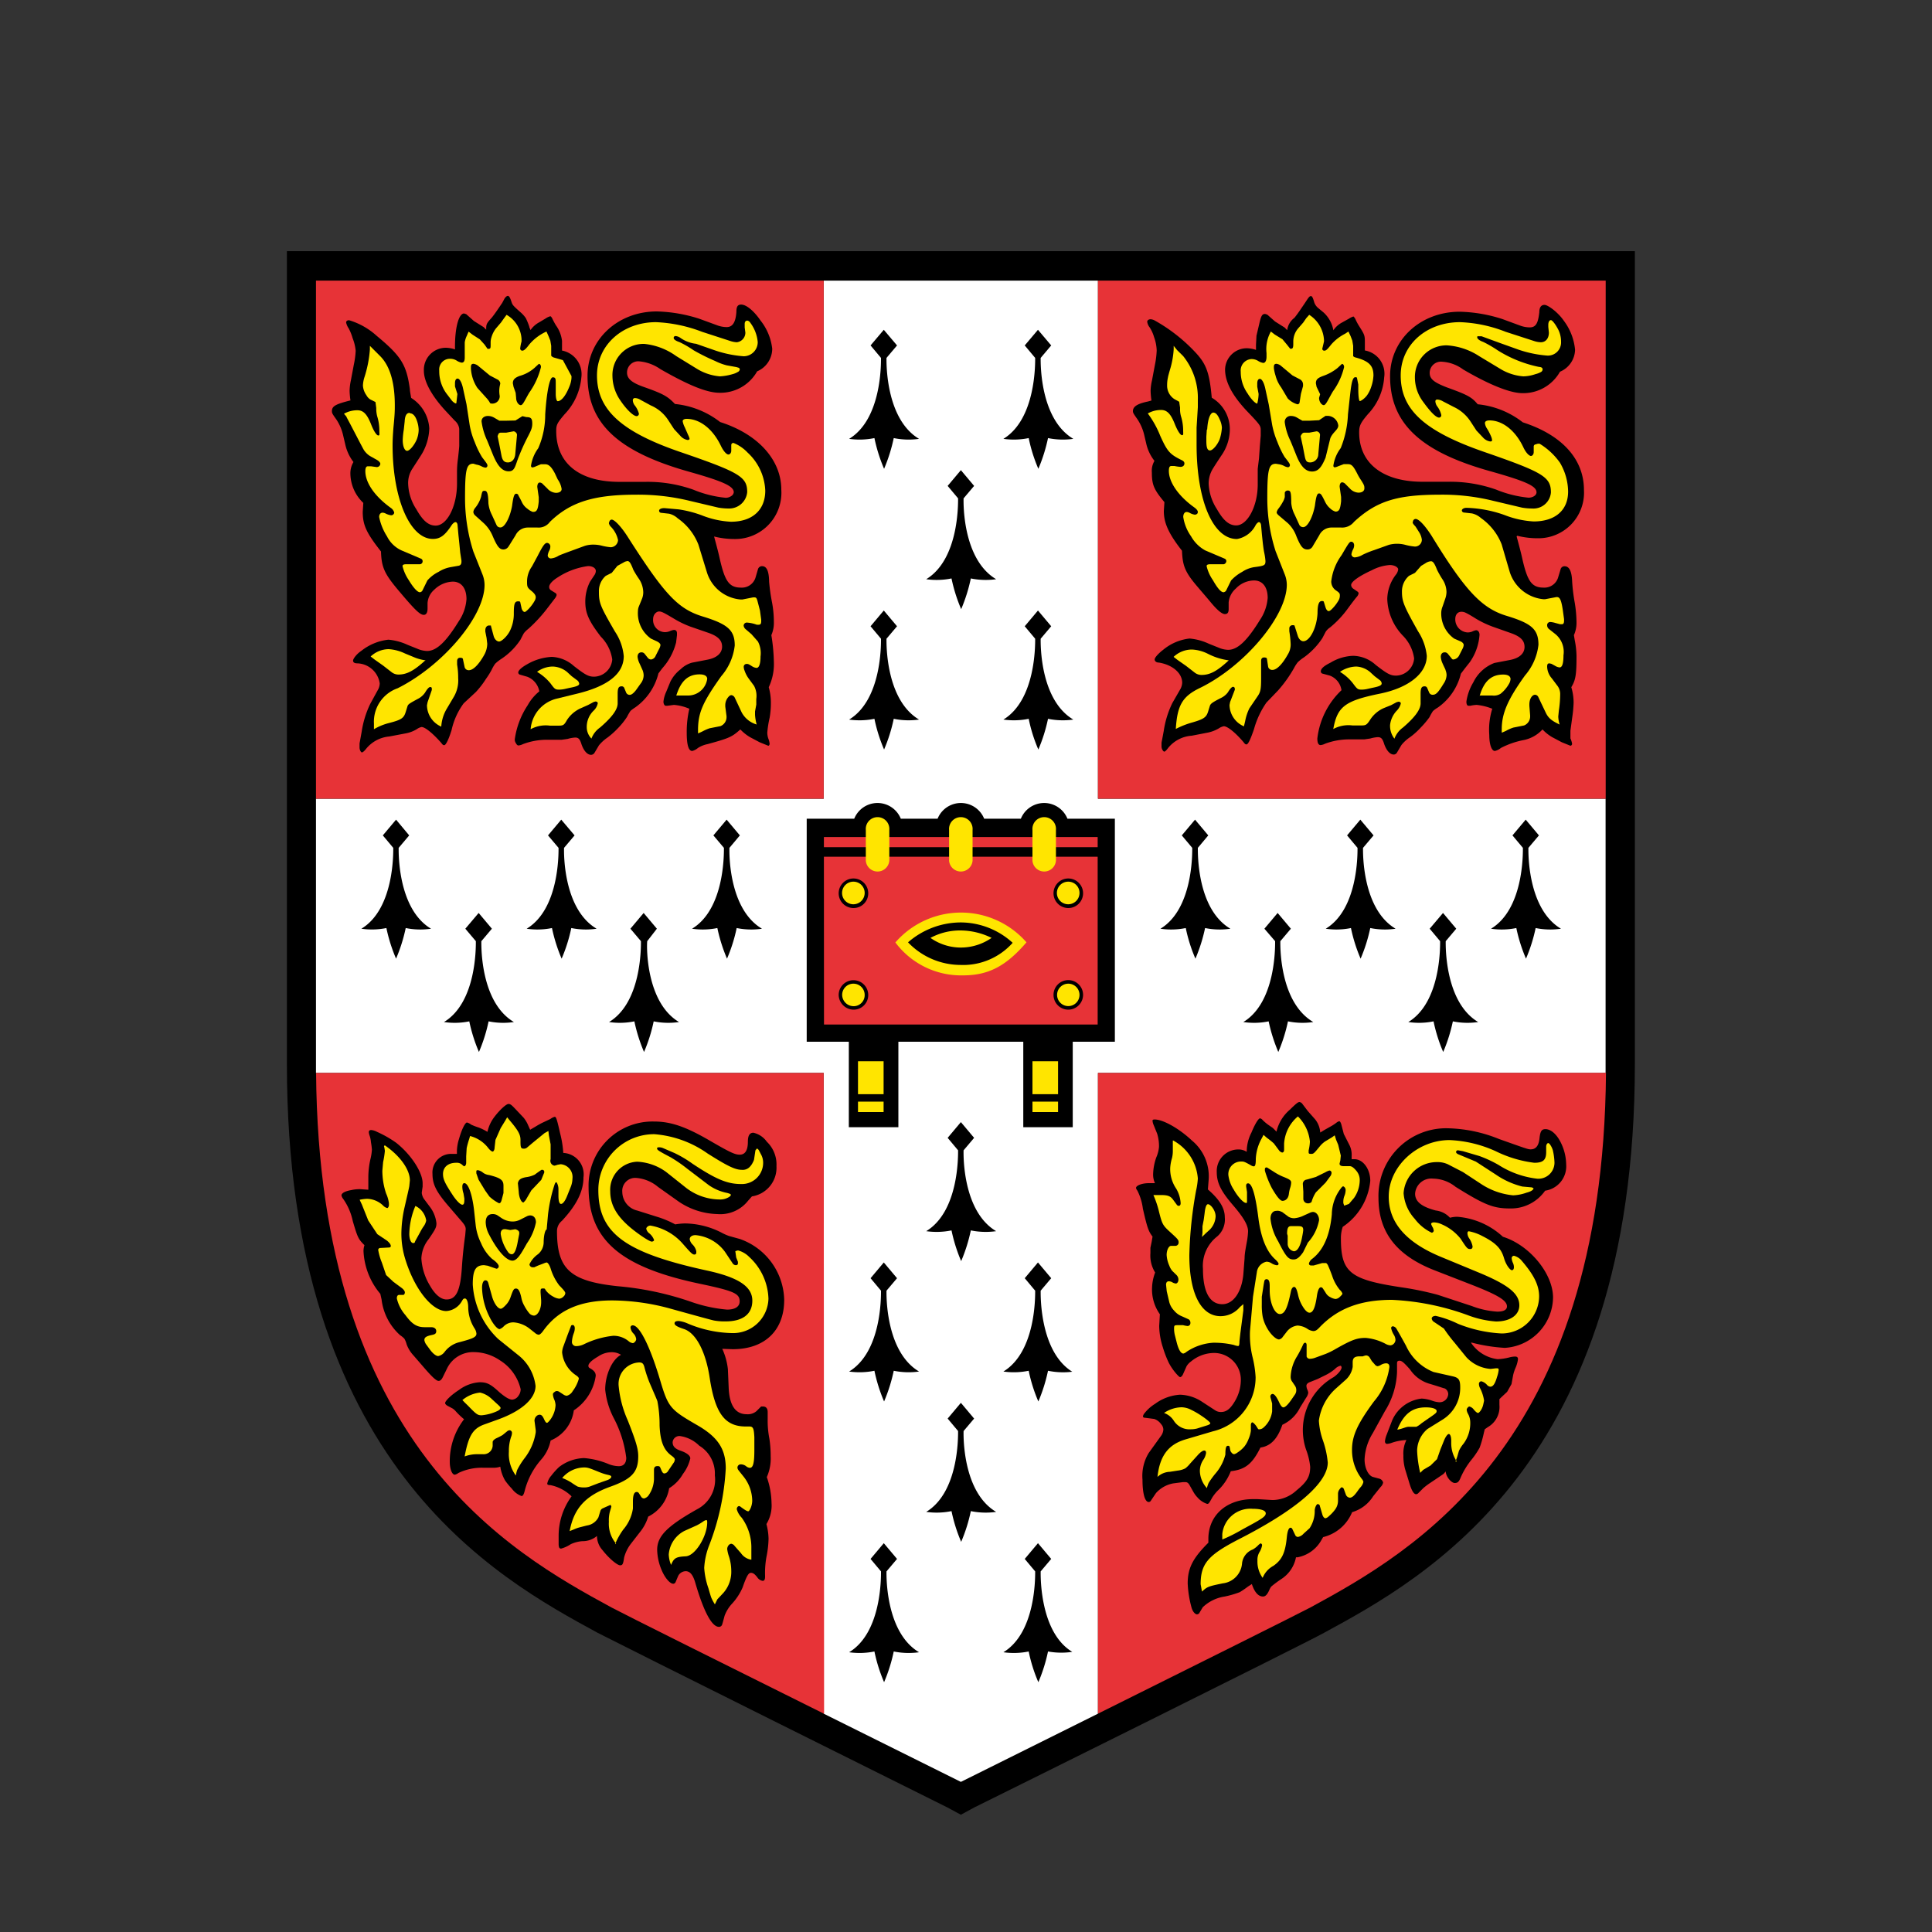 <svg id="Layer_1" data-name="Layer 1" xmlns="http://www.w3.org/2000/svg" viewBox="0 0 200 200">
  <rect x="0" y="0" width="200" height="200" fill="#333333" stroke="none"/>
  <g id="Shield">
    <path id="Shield_Border" data-name="Shield Border" d="M29.7,26v84.16c0,41.38,21.73,53.19,32.17,58.87,1.92,1,34.14,17.06,36.21,18.08l1.39.75,1.38-.75c1.87-.92,34.29-17,36.21-18.08,10.45-5.68,32.18-17.49,32.18-58.87V26Z"/>
    <path id="White_cross" data-name="White cross" d="M99.47,184.46l14.19-7.06V111.07h52.55c0-.29,0-.58,0-.88V82.68H113.66V29.05H85.27V82.68H32.71v27.51h0c0,.3,0,.59,0,.88H85.27V177.4Z" style="fill: #fff"/>
    <g id="Red_quadrants" data-name="Red quadrants">
      <rect x="32.71" y="29.05" width="52.56" height="53.63" style="fill: #e73337"/>
      <rect x="113.66" y="29.05" width="52.56" height="53.63" style="fill: #e73337"/>
      <path d="M85.27,111.07H32.72c.3,38.45,20,49.59,30.59,55.34,1.07.58,12.3,6.18,22,11Z" style="fill: #e73337"/>
      <path d="M113.66,111.07V177.4c9.67-4.81,20.89-10.41,22-11,10.58-5.75,30.3-16.89,30.59-55.34Z" style="fill: #e73337"/>
    </g>
    <g id="Ermine_tales" data-name="Ermine tales">
      <g>
        <path d="M132.54,97.43l1.09-1.29-1.37-1.63-1.37,1.63L132,97.43c0,.65.06,6.34-3.29,8.37a7.51,7.51,0,0,0,2.62-.07,16.9,16.9,0,0,0,1,3.17,16.9,16.9,0,0,0,1-3.17,7.53,7.53,0,0,0,2.62.07C132.49,103.77,132.53,98.08,132.54,97.43Z"/>
        <path d="M141.1,87.77l1.09-1.29-1.37-1.63-1.37,1.63,1.08,1.29c0,.65.06,6.34-3.29,8.37a7.46,7.46,0,0,0,2.61-.07,16.53,16.53,0,0,0,1,3.17,16.9,16.9,0,0,0,1-3.17,7.53,7.53,0,0,0,2.62.07C141.05,94.11,141.09,88.42,141.1,87.77Z"/>
        <path d="M149.66,97.43l1.09-1.29-1.37-1.63L148,96.14l1.08,1.29c0,.65.06,6.34-3.29,8.37a7.46,7.46,0,0,0,2.61-.07,16.53,16.53,0,0,0,1,3.17,16.9,16.9,0,0,0,1-3.17,7.53,7.53,0,0,0,2.62.07C149.61,103.77,149.65,98.08,149.66,97.43Z"/>
        <path d="M158.22,87.77l1.09-1.29-1.37-1.63-1.37,1.63,1.08,1.29c0,.65.06,6.34-3.3,8.37a7.53,7.53,0,0,0,2.62-.07,16.53,16.53,0,0,0,1,3.17,16.9,16.9,0,0,0,1-3.17,7.53,7.53,0,0,0,2.62.07C158.17,94.11,158.21,88.42,158.22,87.77Z"/>
        <path d="M124,87.77l1.08-1.29-1.37-1.63-1.37,1.63,1.08,1.29c0,.65.06,6.34-3.29,8.37a7.53,7.53,0,0,0,2.62-.07,16,16,0,0,0,1,3.17,16.9,16.9,0,0,0,1-3.17,7.53,7.53,0,0,0,2.62.07C123.93,94.11,124,88.42,124,87.77Z"/>
      </g>
      <g>
        <path d="M49.83,97.43l1.09-1.29-1.37-1.63-1.38,1.63,1.09,1.29c0,.65.06,6.34-3.3,8.37a7.53,7.53,0,0,0,2.62-.07,16.53,16.53,0,0,0,1,3.17,16.9,16.9,0,0,0,1-3.17,7.53,7.53,0,0,0,2.62.07C49.77,103.77,49.82,98.08,49.83,97.43Z"/>
        <path d="M58.39,87.77l1.09-1.29L58.1,84.85l-1.37,1.63,1.09,1.29c0,.65.06,6.34-3.3,8.37a7.53,7.53,0,0,0,2.62-.07,16.9,16.9,0,0,0,1,3.17,16.53,16.53,0,0,0,1-3.17,7.53,7.53,0,0,0,2.62.07C58.33,94.11,58.37,88.42,58.39,87.77Z"/>
        <path d="M67,97.43,68,96.14l-1.37-1.63-1.37,1.63,1.09,1.29c0,.65.06,6.34-3.3,8.37a7.53,7.53,0,0,0,2.62-.07,16.9,16.9,0,0,0,1,3.17,16.53,16.53,0,0,0,1-3.17,7.53,7.53,0,0,0,2.62.07C66.89,103.77,66.93,98.08,67,97.43Z"/>
        <path d="M75.51,87.77l1.08-1.29-1.37-1.63-1.37,1.63,1.09,1.29c0,.65.06,6.34-3.3,8.37a7.53,7.53,0,0,0,2.62-.07,16.9,16.9,0,0,0,1,3.17,16.53,16.53,0,0,0,1-3.17,7.53,7.53,0,0,0,2.62.07C75.45,94.11,75.49,88.42,75.51,87.77Z"/>
        <path d="M41.27,87.77l1.09-1.29L41,84.85l-1.37,1.63,1.08,1.29c0,.65.06,6.34-3.3,8.37A7.53,7.53,0,0,0,40,96.07a16.53,16.53,0,0,0,1,3.17,16.9,16.9,0,0,0,1-3.17,7.53,7.53,0,0,0,2.62.07C41.22,94.11,41.26,88.42,41.27,87.77Z"/>
      </g>
      <g>
        <path d="M99.75,119.08l1.09-1.29-1.37-1.63-1.37,1.63,1.08,1.29c0,.65.06,6.33-3.3,8.37a7.7,7.7,0,0,0,2.62-.08,16.73,16.73,0,0,0,1,3.18,17.1,17.1,0,0,0,1-3.18,7.7,7.7,0,0,0,2.62.08C99.69,125.41,99.73,119.73,99.75,119.08Z"/>
        <path d="M99.75,148.14l1.09-1.29-1.37-1.63-1.37,1.63,1.08,1.29c0,.65.06,6.34-3.3,8.37a7.7,7.7,0,0,0,2.62-.08,16.5,16.5,0,0,0,1,3.18,16.87,16.87,0,0,0,1-3.18,7.7,7.7,0,0,0,2.62.08C99.69,154.48,99.73,148.79,99.75,148.14Z"/>
        <g>
          <path d="M107.73,133.61l1.09-1.29-1.37-1.63-1.37,1.63,1.08,1.29c0,.65.06,6.33-3.29,8.37a7.69,7.69,0,0,0,2.62-.08,16.23,16.23,0,0,0,1,3.18,17.1,17.1,0,0,0,1-3.18A7.7,7.7,0,0,0,111,142C107.68,139.94,107.72,134.26,107.73,133.61Z"/>
          <path d="M91.77,133.61l1.09-1.29-1.37-1.63-1.37,1.63,1.08,1.29c0,.65.06,6.33-3.3,8.37a7.7,7.7,0,0,0,2.62-.08,16.73,16.73,0,0,0,1,3.18,17.1,17.1,0,0,0,1-3.18,7.7,7.7,0,0,0,2.62.08C91.72,139.94,91.76,134.26,91.77,133.61Z"/>
        </g>
        <g>
          <path d="M107.73,162.67l1.09-1.29-1.37-1.63-1.37,1.63,1.08,1.29c0,.65.06,6.34-3.29,8.37a7.69,7.69,0,0,0,2.62-.08,16,16,0,0,0,1,3.18,16.87,16.87,0,0,0,1-3.18A7.7,7.7,0,0,0,111,171C107.68,169,107.72,163.32,107.73,162.67Z"/>
          <path d="M91.77,162.67l1.09-1.29-1.37-1.63-1.37,1.63,1.08,1.29c0,.65.06,6.34-3.3,8.37a7.7,7.7,0,0,0,2.62-.08,16.5,16.5,0,0,0,1,3.18,16.87,16.87,0,0,0,1-3.18,7.7,7.7,0,0,0,2.62.08C91.72,169,91.76,163.32,91.77,162.67Z"/>
        </g>
      </g>
      <g>
        <path d="M99.75,51.59l1.09-1.29-1.37-1.63L98.1,50.3l1.08,1.29c0,.65.06,6.33-3.3,8.37a7.7,7.7,0,0,0,2.62-.08,16.73,16.73,0,0,0,1,3.18,17.1,17.1,0,0,0,1-3.18,7.7,7.7,0,0,0,2.62.08C99.69,57.92,99.73,52.24,99.75,51.59Z"/>
        <g>
          <path d="M107.73,37.05l1.09-1.29-1.37-1.62-1.37,1.62,1.08,1.29c0,.65.06,6.34-3.29,8.38a7.69,7.69,0,0,0,2.62-.08,16.23,16.23,0,0,0,1,3.18,17.1,17.1,0,0,0,1-3.18,7.7,7.7,0,0,0,2.62.08C107.68,43.39,107.72,37.7,107.73,37.05Z"/>
          <path d="M91.77,37.05l1.09-1.29-1.37-1.62-1.37,1.62,1.08,1.29c0,.65.06,6.34-3.3,8.38a7.7,7.7,0,0,0,2.62-.08,16.73,16.73,0,0,0,1,3.18,17.1,17.1,0,0,0,1-3.18,7.7,7.7,0,0,0,2.62.08C91.72,43.39,91.76,37.7,91.77,37.05Z"/>
        </g>
        <g>
          <path d="M107.73,66.12l1.09-1.29-1.37-1.63-1.37,1.63,1.08,1.29c0,.65.06,6.33-3.29,8.37a7.69,7.69,0,0,0,2.62-.08,16,16,0,0,0,1,3.18,16.87,16.87,0,0,0,1-3.18,7.7,7.7,0,0,0,2.62.08C107.68,72.45,107.72,66.77,107.73,66.12Z"/>
          <path d="M91.77,66.12l1.09-1.29L91.49,63.2l-1.37,1.63,1.08,1.29c0,.65.06,6.33-3.3,8.37a7.7,7.7,0,0,0,2.62-.08,16.5,16.5,0,0,0,1,3.18,16.87,16.87,0,0,0,1-3.18,7.7,7.7,0,0,0,2.62.08C91.72,72.45,91.76,66.77,91.77,66.12Z"/>
        </g>
      </g>
    </g>
    <g id="Lions_guardant" data-name="Lions guardant">
      <g id="Lion_bottom_right" data-name="Lion bottom right">
        <path d="M152.28,139a3.85,3.85,0,0,0,2.76,1.7,5.72,5.72,0,0,0,1.2-.18,2.57,2.57,0,0,1,.59-.09c.22,0,.31.08.31.28a3.26,3.26,0,0,1-.23.84,4.39,4.39,0,0,0-.27.8l-.17.93-.45.8-.62.58-.18.18v.6a2.4,2.4,0,0,1-1.21,2.3l-.31.22-.09.36a11.31,11.31,0,0,1-.44,1.55,8.53,8.53,0,0,1-.85,1.25,8,8,0,0,0-1.11,1.83c-.18.45-.32.57-.62.57s-.87-.55-.94-1.2a1.49,1.49,0,0,1-.23.27l-.53.36-.85.57a6.85,6.85,0,0,0-.71.54l-.49.49a.34.34,0,0,1-.25.13c-.23,0-.46-.38-.68-1.11l-.45-1.47a5,5,0,0,1-.18-1.44,3.13,3.13,0,0,1,.31-1.59,5.29,5.29,0,0,0-1.6.32,1.92,1.92,0,0,1-.39.08c-.14,0-.23-.1-.23-.27a2.53,2.53,0,0,1,.17-.66l.58-1.51a3.78,3.78,0,0,1,3.06-2.25,3.87,3.87,0,0,1,1.13.24,2.62,2.62,0,0,0,.68.14.89.89,0,0,0,.93-.85.67.67,0,0,0-.36-.58c-.07,0-.61-.2-1.6-.49a3.65,3.65,0,0,1-2-1.48c-.62-.7-.85-.9-1.08-.9s-.26.11-.26.31l0,.59,0,.28a8.21,8.21,0,0,1-1.26,4.05l-1.25,2.27a5.57,5.57,0,0,0-.85,2.72c0,.89.39,1.69.89,1.82l.67.18a.56.56,0,0,1,.36.39.8.8,0,0,1-.22.42c-.08.08-.35.43-.81,1a3.86,3.86,0,0,1-2.18,1.65,4.35,4.35,0,0,1-3,2.58l-.18.31a3.59,3.59,0,0,1-2.46,1.78h-.17a3.46,3.46,0,0,1-1.56,2.28,11.5,11.5,0,0,0-1,.75,1.61,1.61,0,0,0-.22.4c-.21.45-.39.63-.64.63-.48,0-.87-.44-1.15-1.29l-.4.26a9.87,9.87,0,0,1-.85.58,10,10,0,0,1-1.55.45,4.18,4.18,0,0,0-2.28,1.11l-.4.67-.18.07c-.22,0-.47-.3-.58-.7a11.2,11.2,0,0,1-.4-2.5c0-1.58.52-2.61,2.14-4.22v-.39c0-2.45,1.88-4.12,4.64-4.12h.44l1.52.09h.14a3.7,3.7,0,0,0,2.39-1c1.09-.89,1.41-1.44,1.41-2.44a6.94,6.94,0,0,0-.43-1.79,6.3,6.3,0,0,1,2.86-7.49c.47-.33.82-.76.82-1,0-.1-.06-.18-.12-.18a1.15,1.15,0,0,0-.57.34,4.86,4.86,0,0,1-1.07.68l-.71.35-.8.32c-.25.09-.37.23-.37.39a1.14,1.14,0,0,0,.1.41.92.92,0,0,1,.09.32,1.27,1.27,0,0,1-.23.52l-.62,1a3.79,3.79,0,0,1-1.83,1.78c-.5,1.46-1.21,2.21-2.27,2.36-.84,1.7-1.58,2.28-3.07,2.45a5.47,5.47,0,0,1-1.34,2,4.49,4.49,0,0,0-.57.71c-.35.63-.38.67-.54.67a2.24,2.24,0,0,1-1-.67,2.84,2.84,0,0,1-.4-.53l-.4-.71c-.13-.24-.26-.34-.43-.34l-.28,0-1,.13a3.15,3.15,0,0,0-1.78,1l-.54.8a.26.26,0,0,1-.21.13c-.4,0-.65-.87-.65-2.33a4.56,4.56,0,0,1,.64-2.74l1.25-1.74a1.26,1.26,0,0,0,.27-.68.86.86,0,0,0-.23-.57,1.47,1.47,0,0,0-.71-.54l-.93-.12c-.17,0-.24-.07-.24-.14a.59.59,0,0,1,.14-.31,4.21,4.21,0,0,1,1.12-1,4.83,4.83,0,0,1,2.57-.94,4.35,4.35,0,0,1,2.33.76l1.29.84a1.06,1.06,0,0,0,.62.19c.6,0,1-.36,1.47-1.16a4.31,4.31,0,0,0,.59-2.07,2.77,2.77,0,0,0-2.86-2.88,3.76,3.76,0,0,0-2.31.89,1.6,1.6,0,0,0-.45.49l-.36.81c-.08.19-.21.31-.31.31s-.73-.65-1.16-1.47a10.91,10.91,0,0,1-.62-1.61,7.44,7.44,0,0,1-.38-2.22l.07-1.21a4.43,4.43,0,0,1-.81-2.75,4.85,4.85,0,0,1,.32-1.57,3.32,3.32,0,0,1-.49-2l0-.56.13-.62.09-.54c-.43-.56-.55-.93-1-2.89a5.7,5.7,0,0,0-.57-1.87.67.67,0,0,1-.14-.27c0-.26.62-.5,1.34-.5l.62,0a2.16,2.16,0,0,1-.19-.89,5.61,5.61,0,0,1,.33-1.78,3.49,3.49,0,0,0,.28-1.09,4.43,4.43,0,0,0-.19-1.36l-.36-.89a1.3,1.3,0,0,1-.12-.46c0-.09.06-.12.23-.12.87,0,2.54.94,3.85,2.18a4.79,4.79,0,0,1,1.73,4.06l-.08,1c1.22,1.06,1.75,1.94,1.75,2.89A2.31,2.31,0,0,1,126,128a3.86,3.86,0,0,0-1.47,3.36c0,2.37.7,3.65,2,3.65,1.15,0,2-1.25,2.18-3.08l.13-1.69c0-.44.11-1,.22-1.61a7.62,7.62,0,0,0,.14-1.16c0-.6-.4-1.36-1.56-2.71s-1.68-2.25-1.68-3.4a2.24,2.24,0,0,1,2.24-2.37,1.54,1.54,0,0,1,.86.25,4.36,4.36,0,0,1,.49-2c.35-.86.72-1.47.89-1.47a.47.47,0,0,1,.27.18,5,5,0,0,0,.58.49l.45.31c.09.08.23.22.4.4a4.24,4.24,0,0,1,1.38-2.27c.62-.61.85-.8,1-.8a.47.47,0,0,1,.32.22l.54.71.75.85a2.43,2.43,0,0,1,.54,1.38l.44-.27.71-.4a4.13,4.13,0,0,0,.54-.36.71.71,0,0,1,.28-.14c.07,0,.16.14.21.32l.26,1,.59,1.16a2.23,2.23,0,0,1,.22,1.14V120h.3c.87,0,1.63,1,1.63,2.24A6.46,6.46,0,0,1,139,127a3.65,3.65,0,0,0-.19,1.18c0,3.55.93,4.29,6.38,5.1a31.41,31.41,0,0,1,3.65.76l3.52,1.16a8.9,8.9,0,0,0,2.64.58c.66,0,1-.19,1-.54,0-.61-.89-1.16-3.62-2.23l-3.88-1.51c-3.94-1.54-5.8-3.95-5.8-7.49a7,7,0,0,1,7.22-7.21,14.89,14.89,0,0,1,5.26,1.11c2.82,1,3,1.07,3.27,1.07.54,0,.84-.37.92-1.15s.25-.94.62-.94c.55,0,1.14.51,1.56,1.34a5.23,5.23,0,0,1,.58,2.31,2.55,2.55,0,0,1-2.18,2.72,4.32,4.32,0,0,1-3.59,1.84c-1.77,0-2.65-.35-5.68-2.24a3.82,3.82,0,0,0-2.34-.85,1.68,1.68,0,0,0-1.85,1.56c0,.81.66,1.35,2.14,1.74a2.36,2.36,0,0,1,1.47.75,3,3,0,0,1,.74-.1,7.84,7.84,0,0,1,4.74,2.07c2.75.85,5.19,3.81,5.19,6.29a5.3,5.3,0,0,1-5,5.21,17.63,17.63,0,0,1-3.44-.55"/>
        <path d="M150.67,151.3l.18-.49.18-.62a3.44,3.44,0,0,1,.49-.76,3.57,3.57,0,0,0,.68-2.21,1.88,1.88,0,0,0-.23-.86,1.07,1.07,0,0,1-.14-.42.32.32,0,0,1,.09-.2.32.32,0,0,1,.18-.14h0a.81.81,0,0,1,.46.31c.19.23.35.36.45.36s.41-.34.53-.85c.06-.27.09-.41.09-.44a4.2,4.2,0,0,0-.4-1.25,1,1,0,0,1-.13-.45.26.26,0,0,1,.25-.29,1.2,1.2,0,0,1,.59.38.52.52,0,0,0,.34.18c.27,0,.48-.28.69-1a3.38,3.38,0,0,0,.17-.7c0-.13,0-.2-.15-.2h-.16l-.53.06a3.79,3.79,0,0,1-2.5-1.21L150.58,139a15.56,15.56,0,0,1-1.11-1.47l-1-.67a.5.5,0,0,1-.26-.36c0-.17.17-.28.42-.28a10.64,10.64,0,0,1,2.3.82,14,14,0,0,0,4.51,1,3.88,3.88,0,0,0,3.89-3.82c0-1.14-.51-2.2-1.77-3.67a1.55,1.55,0,0,0-.82-.55.24.24,0,0,0-.25.26,1.36,1.36,0,0,0,.14.5,1.09,1.09,0,0,1,.09.41c0,.21-.08.32-.22.32s-.57-.45-.81-1.26c-.29-1-.87-1.58-2.23-2.27a4.9,4.9,0,0,0-1.41-.5c-.08,0-.14.08-.14.2a1,1,0,0,0,.17.52,2.17,2.17,0,0,1,.36.85v0q0,.27-.24.27c-.29,0-.35-.07-1-1.07a5.08,5.08,0,0,0-2-1.51,2.06,2.06,0,0,0-.76-.18h0c-.17,0-.29.07-.29.17a1.79,1.79,0,0,0,.2.41l.07.25a.23.23,0,0,1-.21.24,4.75,4.75,0,0,1-1.75-1.43,4.41,4.41,0,0,1-1.16-2.66,3.44,3.44,0,0,1,3.45-3.22,2.54,2.54,0,0,1,1.14.23l1.55.8,1.83,1.2a7.28,7.28,0,0,0,3.37,1.21,4.64,4.64,0,0,0,1.4-.28c.44-.11.71-.29.71-.45l0,0-.16-.09-1-.09a8.45,8.45,0,0,1-2.76-1.25l-2.05-1.33-1.82-.76c-.14-.06-.23-.15-.23-.24a.19.19,0,0,1,.21-.17l.5.09,1.7.5a12.33,12.33,0,0,1,2,.93,9.4,9.4,0,0,0,4,1.42,1.67,1.67,0,0,0,1.78-1.66,6.55,6.55,0,0,0-.17-1.28,2,2,0,0,0-.27-.57c-.08-.12-.16-.18-.22-.18s-.2.13-.2.36l0,.31,0,.26c0,.82-.32,1.11-1.23,1.11a12.47,12.47,0,0,1-4-1.2,12.83,12.83,0,0,0-4.77-1.15c-3.36,0-6.3,2.73-6.3,5.85,0,2.7,1.8,4.76,5.45,6.26L153,131.7c3.13,1.29,4.28,2.21,4.28,3.43,0,1-.94,1.67-2.42,1.67a10.26,10.26,0,0,1-2.88-.64,26.25,26.25,0,0,0-7.88-1.6c-3.31,0-5.66.9-7.54,2.89-.25.26-.39.34-.61.34a1.34,1.34,0,0,1-.64-.25,2.08,2.08,0,0,0-1-.32,1.66,1.66,0,0,0-1.07.59l-.44.57a.61.61,0,0,1-.39.28c-.33,0-.9-.55-1.26-1.21a4,4,0,0,1-.44-1.16,6.61,6.61,0,0,1-.09-1.22l0-.83.14-.89c.06-.42.11-.68.13-.76a.23.23,0,0,1,.21-.17c.24,0,.34.21.34.7l0,.28v.2c0,1.27.5,2.43,1.05,2.43s.82-.78,1.14-2.32c.06-.31.19-.49.34-.49s.28.23.42.89a3.82,3.82,0,0,0,.66,1.42c.18.23.36.36.51.36.37,0,.6-.54.78-1.83.08-.49.22-.8.39-.8a.22.22,0,0,1,.19.09s.14.2.32.49a1.08,1.08,0,0,0,.49.45,1.41,1.41,0,0,0,.51.18.68.68,0,0,0,.42-.18c.2-.18.31-.32.31-.37a.92.92,0,0,0-.27-.39,4.45,4.45,0,0,1-.8-1.47c-.18-.49-.32-.83-.4-1a.62.62,0,0,0-.22-.31l-.14,0-.26,0L136,131l-.29,0a.2.2,0,0,1-.21-.21.92.92,0,0,1,.37-.5c1.13-.89,1.8-2.4,2-4.59a4.53,4.53,0,0,1,.89-2.62c.12-.17.22-.27.28-.27s.26.13.26.39a1.68,1.68,0,0,1-.14.63,1.71,1.71,0,0,0-.1.54v.17l.09.27.49-.18.53-.62a3.26,3.26,0,0,0,.59-1.82,1.47,1.47,0,0,0-.36-1c-.28-.33-.48-.47-.68-.47l-.3,0-.32,0c-.29,0-.43-.09-.43-.26l.08-.34.05-.49-.27-1.12-.22-.53-.14-.45-.31.22-.67.4a2.6,2.6,0,0,0-.54.49c-.63.77-.67.81-.92.81s-.26-.06-.26-.17l0-.19a4.68,4.68,0,0,0,.13-.92,4.25,4.25,0,0,0-1.24-2.6,4,4,0,0,0-1.43,2.81V119c0,.2-.07.31-.21.31h0a.61.61,0,0,1-.32-.23l-.53-.71a7.32,7.32,0,0,0-.72-.58l-.35-.31-.18.35a4.8,4.8,0,0,0-.62,2.14c0,.6-.07.77-.21.77a.59.59,0,0,1-.28-.1c-.68-.38-.74-.4-1-.4a1.31,1.31,0,0,0-1.35,1.41,3.5,3.5,0,0,0,.55,1.49c.41.72,1,1.39,1.29,1.39.08,0,.09,0,.09-.28v-.09l0-.76-.09-.58v-.07c0-.17.07-.25.2-.25.41,0,.76,1.18,1.06,3.53.26,2.07.83,3.5,1.73,4.32.23.21.37.39.37.49a.17.17,0,0,1-.18.14,1.4,1.4,0,0,1-.59-.23,1,1,0,0,0-.48-.14,1.26,1.26,0,0,0-1,1.08l-.4,2.54-.31,3.56a9.64,9.64,0,0,0,.26,2.68,11.23,11.23,0,0,1,.32,2.1,5.74,5.74,0,0,1-4.42,5.6l-2.85.84c-1.77.53-2.65,1.7-2.89,3.88a2,2,0,0,1,1.29-.53l.84-.13a2.21,2.21,0,0,0,.76-.23,3,3,0,0,0,.49-.49l.76-.84c.29-.33.54-.51.7-.51s.19.12.19.26a1.7,1.7,0,0,1-.31.74,2.09,2.09,0,0,0-.33,1.14,2.73,2.73,0,0,0,.73,1.75,2.7,2.7,0,0,1,.18-.54,9,9,0,0,1,.67-.93,4.84,4.84,0,0,0,1.06-2c0-.69.08-.91.25-.91s.18,0,.25.42a.49.49,0,0,0,.13.27.42.42,0,0,0,.27.18.93.93,0,0,0,.36-.18,3.18,3.18,0,0,0,.71-.62,2.94,2.94,0,0,0,.44-.8,2.88,2.88,0,0,0,.23-.84v-.58c0-.15.07-.28.15-.28s.33.24.48.5.16.22.28.22h0a.67.67,0,0,0,.4-.18,2.66,2.66,0,0,0,.89-1.67l0-.82-.18-.67v-.06a.25.25,0,0,1,.22-.26c.2,0,.42.29.72.94.15.31.28.45.41.45s.38-.16.8-.76l.4-.58a.77.77,0,0,0,.13-.45.78.78,0,0,0-.13-.44l-.36-.53a.89.89,0,0,1-.09-.45,4.35,4.35,0,0,1,.67-2.09,11.49,11.49,0,0,0,.58-1.12c.07-.18.15-.27.25-.27s.15.11.15.23l0,.49v.71a.35.35,0,0,0,.38.23,1.69,1.69,0,0,0,.46-.09l1.12-.41a7.37,7.37,0,0,0,1-.49c1.75-1,2.28-1.17,3.15-1.17a5.35,5.35,0,0,1,2.11.64,1.16,1.16,0,0,0,.46.13.55.55,0,0,0,.39-.22.58.58,0,0,0,.13-.34,1.11,1.11,0,0,0-.18-.55,2.18,2.18,0,0,1-.27-.67.18.18,0,0,1,.2-.19.52.52,0,0,1,.34.23c.13.22.47.81,1,1.78a5.28,5.28,0,0,0,2.85,2.72l2,.45c.61.14.76.37.76,1.13a3.86,3.86,0,0,1-1.78,3.32l-1.61,1a3,3,0,0,0-1.07,2.25,12,12,0,0,0,.32,2.29l.31-.31.76-.45.67-.66.35-1,.36-.89c.17-.43.38-.71.51-.71s.25.24.25.68v.29a3.42,3.42,0,0,0,.58,1.88" style="fill: #ffe500"/>
        <path d="M124.29,164c0-2.12.77-3,3.84-4.6,6.05-3.07,9.32-5.89,9.32-8a9.7,9.7,0,0,0-.54-2.4,7.49,7.49,0,0,1-.38-1.93,5.46,5.46,0,0,1,1.85-3.41l.84-.75a2.29,2.29,0,0,0,.81-1.41v-.2l0-.27c0-.44.18-.6.64-.62l.4,0a2.14,2.14,0,0,1,.34-.1.46.46,0,0,1,.38.23l.22.36.31.35a.45.45,0,0,0,.28.18.86.86,0,0,0,.34-.13,1.11,1.11,0,0,1,.54-.17c.24,0,.35.12.35.38a6.9,6.9,0,0,1-1.6,3.57c-1.71,2.32-2.27,3.56-2.27,5a4.87,4.87,0,0,0,1,3,.82.82,0,0,1,.18.32,1.19,1.19,0,0,1-.31.57,4.4,4.4,0,0,0-.27.35c-.36.52-.6.72-.83.72a.49.49,0,0,1-.42-.36l-.18-.49a.3.3,0,0,0-.25-.23s-.11.07-.19.19a.76.76,0,0,0-.18.48v.76a1.53,1.53,0,0,1-.31.89,4,4,0,0,1-.63.67.77.77,0,0,1-.35.22c-.13,0-.25-.14-.32-.35l-.26-.89c0-.13-.13-.23-.23-.23s-.27.26-.31.63a3.24,3.24,0,0,1-.53,1.87l-.63.57a1,1,0,0,1-.56.33.3.3,0,0,1-.28-.15l-.32-.67a.21.21,0,0,0-.19-.13c-.18,0-.32.35-.38,1-.16,1.6-.5,2.32-1.38,2.94a2.44,2.44,0,0,0-1.12,1.25,2.86,2.86,0,0,1-.54-1.78,1.58,1.58,0,0,1,.19-.85,2,2,0,0,0,.29-.74.19.19,0,0,0-.16-.2s-.12.07-.23.18a2.4,2.4,0,0,1-.57.45,1.73,1.73,0,0,0-1.12,1.51,2.26,2.26,0,0,1-2,2c-1.51.31-1.6.35-2.14.85Z" style="fill: #ffe500"/>
        <path d="M121.41,118.07v1.11a3,3,0,0,1-.09.72,4.43,4.43,0,0,0-.18,1,3.61,3.61,0,0,0,.62,2.15,3.31,3.31,0,0,1,.46,1.5c0,.17-.07.28-.2.28a.26.26,0,0,1-.21-.13l-.36-.49c-.28-.39-.55-.5-1.28-.5l-.77,0a10.12,10.12,0,0,1,.54,1.56c.36,1.46.41,1.56,1.2,2.28s.87.8.87,1.06a.34.34,0,0,1-.31.36l-.29,0-.18,0c-.24,0-.46.44-.46.94a3.16,3.16,0,0,0,.28,1.12,1.73,1.73,0,0,0,.31.54l.45.44a.68.68,0,0,1,.18.46c0,.22-.13.4-.27.4a.91.91,0,0,1-.4-.15.83.83,0,0,0-.32-.08c-.19,0-.29.12-.29.36l.07.67.27,1.15a2,2,0,0,0,.49.85,2,2,0,0,0,.67.53c.56.25.86.38.89.41a.44.44,0,0,1,.13.35.3.3,0,0,1-.29.31,3.48,3.48,0,0,1-.47-.09l-.45,0c-.45,0-.48,0-.48.37a2.86,2.86,0,0,0,.09.7l.18.71c.19.75.43,1.16.7,1.16a.82.82,0,0,0,.32-.18,5.56,5.56,0,0,1,2.75-.94,8.94,8.94,0,0,1,2.15.23,1.74,1.74,0,0,0,.43.11c.11,0,.14-.11.15-.51l.09-.8.18-1.38.13-1V135l-.36.31a2.61,2.61,0,0,1-2,.94c-2,0-3.23-2.31-3.23-6.32a42.39,42.39,0,0,1,.7-6.69A7.53,7.53,0,0,0,124,122a4.89,4.89,0,0,0-2.54-3.93" style="fill: #ffe500"/>
        <path d="M124.43,128.05l.41-.4.4-.36a2.08,2.08,0,0,0,.6-1.37,1.4,1.4,0,0,0-.16-.63c-.15-.33-.45-.63-.63-.63s-.29.36-.35.94l-.09.67-.13.67,0,.67Z" style="fill: #ffe500"/>
        <path d="M120.51,146.27a2,2,0,0,1,1,.8,1.93,1.93,0,0,0,1.78.89,2.59,2.59,0,0,0,.63-.08l.57-.18.45-.14c.21-.06.35-.15.35-.23s-.35-.39-.89-.75a8.33,8.33,0,0,0-1.06-.62,2.31,2.31,0,0,0-1-.28,3.34,3.34,0,0,0-1.84.59" style="fill: #ffe500"/>
        <path d="M126.53,158.81a2.92,2.92,0,0,1,3.14-2.62c.86,0,1.36.17,1.36.47s-.38.53-1.2,1l-1.3.71a16.24,16.24,0,0,1-2,1Z" style="fill: #ffe500"/>
        <path d="M144.66,148c.63-.12.84-.29,1.16-.3l.8,0a2.28,2.28,0,0,0,.53-.36l.63-.44c.89-.61.94-.65.94-.84s-.37-.37-1.12-.37c-1.4,0-2.26.66-2.94,2.27" style="fill: #ffe500"/>
        <path d="M131.2,120.88l.63.4a6.06,6.06,0,0,0,.89.49c.69.28.94.38.94.65a2,2,0,0,1-.09.51,3.27,3.27,0,0,0-.14.62c-.06.61-.43.76-.67.76s-.61-.47-1.11-1.34a10.13,10.13,0,0,1-.71-1.78l0-.17c0-.11.07-.17.19-.17Z"/>
        <path d="M137.22,122.43l-1,1a3.58,3.58,0,0,0-.45,1,.53.53,0,0,1-.31.14h-.07a.47.47,0,0,1-.47-.45l0-.76-.05-.76v0a.45.45,0,0,1,.4-.49l.94-.27,1-.49a1.49,1.49,0,0,1,.42-.18.24.24,0,0,1,.21.26.68.68,0,0,1-.09.28Z"/>
        <path d="M132.72,125.46l.67.5a1.14,1.14,0,0,0,.6.15,2.74,2.74,0,0,0,1-.29l.58-.26a.9.9,0,0,1,.34-.1c.36,0,.64.38.64.85a4.69,4.69,0,0,1-1.16,2.32l-.49,1c-.39.55-.65.75-1,.75-.53,0-.79-.3-1.58-1.87a5.69,5.69,0,0,1-.8-2.36c0-.48.24-.8.59-.8a.84.84,0,0,1,.52.08"/>
        <path d="M133.3,127.92l0,.85a.79.79,0,0,0,.64.76c.41,0,.71-.62.87-1.56a6.14,6.14,0,0,0,.1-.62c0-.33-.11-.42-.53-.42h-.75c-.28,0-.39.22-.39.79Z" style="fill: #ffe500"/>
      </g>
      <g id="Lion_bottom_left" data-name="Lion bottom left">
        <path d="M74.77,139.63a6.93,6.93,0,0,1,.58,2.1l.08,1.87c.07,1.87.69,2.8,1.87,2.8a1.39,1.39,0,0,0,1-.31l.49-.49.2,0c.31,0,.48.2.48.58l0,.72a9.61,9.61,0,0,0,.18,2.05,12.07,12.07,0,0,1,.13,1.79,4.77,4.77,0,0,1-.4,2.17,8.52,8.52,0,0,1,.49,2.69,3.67,3.67,0,0,1-.53,2.17,6.33,6.33,0,0,1,.22,1.51,10.35,10.35,0,0,1-.18,1.7,9.22,9.22,0,0,0-.18,2.13v.12c0,.28-.08.42-.25.42a.82.82,0,0,1-.55-.36c-.27-.35-.45-.47-.66-.47s-.4.16-.86,1.5a6,6,0,0,1-1.06,1.65,3.81,3.81,0,0,0-.81,1.29c-.14.53-.23.84-.26.93a.35.35,0,0,1-.27.22h-.06c-.73,0-1.57-1.57-2.44-4.55-.24-.84-.55-1.21-1-1.21a.89.89,0,0,0-.78.5l-.26.62a.28.28,0,0,1-.24.18c-.36,0-.9-.65-1.23-1.47a5.61,5.61,0,0,1-.44-2.05c0-1.39,1-2.43,4.13-4.19A3.44,3.44,0,0,0,74,152.73a3.37,3.37,0,0,0-1.61-3.07,3.53,3.53,0,0,0-2-1,.7.7,0,0,0-.76.64c0,.42.25.68.83.88s1,.48,1,.79a4.22,4.22,0,0,1-.76,1.61,4.15,4.15,0,0,1-1.43,1.48A4,4,0,0,1,67.1,157a4.69,4.69,0,0,1-.89,1.65l-.93,1.2a4,4,0,0,0-.67,1.38c-.1.68-.16.81-.42.81s-1.08-.63-1.81-1.56A2.21,2.21,0,0,1,61.8,159a2.26,2.26,0,0,1-1.51.54,3.52,3.52,0,0,0-1.2.31,3.44,3.44,0,0,1-1,.46c-.18,0-.24-.1-.26-.41l0-1a6.93,6.93,0,0,1,1.34-4,4.39,4.39,0,0,0-2.19-1.16c-.26,0-.33-.06-.33-.16a1.79,1.79,0,0,1,.42-.82,7.29,7.29,0,0,1,.8-.89,4.44,4.44,0,0,1,2.59-.93,8.15,8.15,0,0,1,2.54.62,3,3,0,0,0,1.06.22c.49,0,.77-.31.77-.87a12,12,0,0,0-1.3-4.12,8.12,8.12,0,0,1-.88-2.94c0-1.54.73-3.14,1.64-3.6a1.81,1.81,0,0,0-1-.27,2.5,2.5,0,0,0-1.38.45c-.66.38-1,.72-1,.95s.14.22.36.38.4.33.4.66A5.14,5.14,0,0,1,59.4,146,3.92,3.92,0,0,1,57,149.12a4.25,4.25,0,0,1-1,2,7.85,7.85,0,0,0-1.65,3.08c-.11.47-.21.67-.36.67a2.18,2.18,0,0,1-1-.76,7.06,7.06,0,0,1-.71-.86,4.07,4.07,0,0,1-.49-1.42,1.9,1.9,0,0,1-.64.11l-.65,0H50a5.57,5.57,0,0,0-2.54.54,1,1,0,0,1-.38.18c-.29,0-.52-.6-.52-1.35a7.11,7.11,0,0,1,1.48-4.39,7.94,7.94,0,0,1-.84-.8,1.5,1.5,0,0,0-.36-.32l-.49-.26c-.17-.09-.27-.21-.27-.29,0-.24.65-.86,1.43-1.36a4,4,0,0,1,2.15-.8c.73,0,1.12.18,2,1,.64.55,1.07.8,1.37.8a.85.85,0,0,0,.64-.4,1.15,1.15,0,0,0,.23-.67,4.8,4.8,0,0,0-2.15-3,4.86,4.86,0,0,0-2.65-.85,3,3,0,0,0-2.78,1.61l-.49,1c-.12.24-.26.37-.42.37s-.44-.13-1.45-1.3l-1.16-1.34a3.39,3.39,0,0,1-.71-1.16,2.27,2.27,0,0,0-.23-.57,2.43,2.43,0,0,0-.44-.36,5.91,5.91,0,0,1-1.92-3.7l-.13-.58a7.37,7.37,0,0,1-1.74-4.43,1.91,1.91,0,0,1,.1-.61c-.64-.63-.71-.79-1.21-2.49a6.2,6.2,0,0,0-1-2.31.81.81,0,0,1-.17-.35c0-.24.37-.44,1-.55a4.17,4.17,0,0,1,.9-.1l.88.06,0-1.22a8.48,8.48,0,0,1,.23-2,5.32,5.32,0,0,0,.14-.93,7.29,7.29,0,0,0-.1-.77,2.73,2.73,0,0,0-.13-.66,1.31,1.31,0,0,1-.09-.38c0-.15.09-.22.26-.22a1.58,1.58,0,0,1,.59.19A11.41,11.41,0,0,1,41,118.29c1.54,1.21,2.75,3.06,2.75,4.2l0,.35c-.06.4-.09.62-.09.65a1.37,1.37,0,0,0,.31.73l.5.67a3.4,3.4,0,0,1,.71,1.74c0,.42-.09.6-.8,1.64a3.4,3.4,0,0,0-.76,2,6.11,6.11,0,0,0,.89,2.82c.52.92,1.13,1.43,1.71,1.43,1,0,1.43-.88,1.59-3.26.08-1.24.2-2.36.35-3.39l.05-.61c0-.27-.09-.44-.45-.86l-1.34-1.56c-1.27-1.48-1.65-2.25-1.65-3.32a1.93,1.93,0,0,1,2-2.07l.53,0v-.35a4.71,4.71,0,0,1,.22-1.21c.28-1,.64-1.69.82-1.69a1.16,1.16,0,0,1,.43.22,7.07,7.07,0,0,0,.81.31,5.76,5.76,0,0,1,.88.44,3.93,3.93,0,0,1,.72-1.55c.57-.75,1.23-1.34,1.46-1.34s.39.19.72.53l.85.9a3.28,3.28,0,0,1,.49.84l.18.4.53-.31c.34-.21.59-.34.71-.4l.85-.4a1.29,1.29,0,0,1,.46-.23c.14,0,.23.27.56,1.74a10.56,10.56,0,0,1,.32,2,2.22,2.22,0,0,1,2.09,2.54c0,1.43-.71,2.86-2.23,4.49a1.36,1.36,0,0,0-.51,1.07c0,3.94,1.37,5.18,6.3,5.7a31.34,31.34,0,0,1,7.57,1.61,15.18,15.18,0,0,0,3.73.81c.84,0,1.31-.31,1.31-.85,0-.82-.59-1.08-4.14-1.83-8.26-1.74-11.5-4.56-11.5-10a6.62,6.62,0,0,1,6.78-6.79c1.71,0,3.24.52,5.65,1.91,2.24,1.3,2.71,1.52,3.22,1.52s.84-.38.84-1.34c0-.63.18-.93.57-.93a2.32,2.32,0,0,1,1.39.93,3.26,3.26,0,0,1,1,2.53,3,3,0,0,1-2.54,3.13l-.4.45a3.66,3.66,0,0,1-3.18,1.38,7.45,7.45,0,0,1-4-1.29l-2.14-1.52a4,4,0,0,0-2.24-.93,1.34,1.34,0,0,0-1.46,1.46,2,2,0,0,0,1.56,1.92l2,.63a10.14,10.14,0,0,1,1.92.8,6.75,6.75,0,0,1,1-.1,8.51,8.51,0,0,1,3.77.94,5.73,5.73,0,0,0,.8.36l1.12.31a6.84,6.84,0,0,1,4.59,6.3c0,3.16-2,5.11-5.34,5.11Z"/>
        <path d="M74,166.09l.26-.53.63-.67a3.31,3.31,0,0,0,.81-2.3,4.91,4.91,0,0,0-.23-1.44,3.93,3.93,0,0,1-.19-.79c0-.28.21-.55.43-.55a.55.55,0,0,1,.34.23l.66.75a1.57,1.57,0,0,0,1.07.67l0-.62,0-.73a5.24,5.24,0,0,0-1-3,2.06,2.06,0,0,1-.51-.88c0-.17.11-.32.24-.32a.33.33,0,0,1,.18.09c.43.32.65.45.77.45s.41-.54.41-1.12a4.1,4.1,0,0,0-.91-2.49c-.28-.35-.46-.57-.53-.67a.43.43,0,0,1-.09-.25.34.34,0,0,1,.38-.33.89.89,0,0,1,.55.22.72.72,0,0,0,.35.14c.34,0,.47-.49.47-1.82v-.54l0-.81c-.05-.94-.13-1.11-.53-1.11h-.36c-2.17,0-3.18-1.37-3.74-5.08-.41-2.68-1.41-4.58-2.63-5-.73-.24-1-.4-1-.6s.21-.24.43-.24a3.16,3.16,0,0,1,.84.22A12.36,12.36,0,0,0,75.74,138a3.66,3.66,0,0,0,3.81-3.56,6.12,6.12,0,0,0-2-4.33,2.53,2.53,0,0,0-1.12-.66h-.08l-.23.07.09.65.18.45,0,.18c0,.1-.09.17-.21.17a.4.4,0,0,1-.33-.18l-.8-1.2A4.26,4.26,0,0,0,72,127.86c-.37,0-.6.17-.6.43a1,1,0,0,0,.27.52,1.48,1.48,0,0,1,.41.71l0,.18c0,.1-.11.17-.18.17h0c-.22,0-.33-.1-1.3-1.21a5.75,5.75,0,0,0-3.28-1.79.48.48,0,0,0-.33.15.29.29,0,0,0-.09.17.81.81,0,0,0,.32.49,1.59,1.59,0,0,1,.49.69c0,.08-.11.16-.25.16s-.82-.37-1.89-1.2c-1.66-1.31-2.4-2.54-2.4-4a2.91,2.91,0,0,1,2.8-3.07,5.53,5.53,0,0,1,3,1.07L71.07,123a5.76,5.76,0,0,0,3.5,1.17,1.7,1.7,0,0,0,.78-.19c.19-.09.31-.21.31-.29s-.17-.14-.4-.2a5,5,0,0,1-1.88-.8L71.16,121a14.83,14.83,0,0,0-1.74-1.2c-1.18-.62-1.4-.76-1.4-.9s.11-.13.25-.13a1,1,0,0,1,.39.09l1.16.5a12.17,12.17,0,0,1,1.87,1.11c2.39,1.59,3.6,2.1,5,2.1A2.2,2.2,0,0,0,79,120.35a1.77,1.77,0,0,0-.18-.77l-.23-.44c-.07-.16-.22-.28-.26-.22l-.13.17-.14.94a1.25,1.25,0,0,1-.13.31,1.7,1.7,0,0,1-.31.45,1,1,0,0,1-.82.31c-.69,0-1.46-.37-3.55-1.69a11,11,0,0,0-5.52-2,5.77,5.77,0,0,0-5.79,5.78c0,4.46,2.72,6.48,11.26,8.34,3.26.71,4.68,1.66,4.68,3.11s-1.06,2.15-2.76,2.15a6.23,6.23,0,0,1-1.2-.09c-.29-.06-1.82-.48-4.59-1.25a23.13,23.13,0,0,0-5.95-.83c-3.35,0-5.61,1-7.15,3.15-.18.25-.35.4-.47.4a.68.68,0,0,1-.37-.18l-.62-.49a3.06,3.06,0,0,0-1.6-.61,1.4,1.4,0,0,0-1,.39,1.14,1.14,0,0,1-.45.31c-.25,0-.71-.56-1.06-1.29a7.13,7.13,0,0,1-.76-3c0-.45.14-.76.34-.76s.27.12.33.36l.36,1.29c.2.72.6,1.29.91,1.29.13,0,.37-.2.65-.53a2.21,2.21,0,0,0,.35-.63c.28-.81.35-.93.57-.93s.39.16.57,1a2.52,2.52,0,0,0,.29.77,4.42,4.42,0,0,0,.53.8.7.7,0,0,0,.47.23c.39,0,.75-.66.75-1.38v-.19l-.06-.83c0-.32,0-.41.23-.41s.19,0,.32.21a2.33,2.33,0,0,0,.75.63,1.5,1.5,0,0,0,.64.22.68.68,0,0,0,.43-.22.52.52,0,0,0,.19-.35c0-.13-.16-.33-.63-.81a5.58,5.58,0,0,1-.9-1.78c-.12-.35-.29-.59-.41-.59a1.59,1.59,0,0,0-.3.1l-.58.22-.4.18-.15,0a.33.33,0,0,1-.34-.31,2.65,2.65,0,0,1,.89-1.05,1.62,1.62,0,0,0,.58-1.21c0-.75.17-1.34.31-1.34l.14-1.55a15.91,15.91,0,0,1,.67-3.08c.05-.16.12-.27.18-.27s.23.34.23.71v.23l0,.45c0,.56.09.86.27.86s.41-.29.61-.78l.4-1a2.46,2.46,0,0,0,.17-.83,1.33,1.33,0,0,0-1.23-1.5l-.33.06a1.64,1.64,0,0,1-.31.09A.51.51,0,0,1,57,120l0-.64,0-.9-.18-.93-.05-.45-.4.22-.49.4-.71.58-.58.49a.51.51,0,0,1-.33.14c-.34,0-.38-.09-.38-.79V118c0-.56-.25-1-1.16-2.07l-.22-.27-.18.32-.49.8L51.29,118l-.09.8c0,.23-.11.41-.2.41s-.25-.12-.42-.32a3.46,3.46,0,0,0-1.92-1.29l-.09.31a9.3,9.3,0,0,0-.26.94l-.05.85v.64c0,.24-.09.39-.24.39h0l-.26-.22a.81.81,0,0,0-.54-.14c-.83,0-1.36.45-1.36,1.16,0,.53.18.93,1,2.18.37.56.79,1,1,1s.21-.29.21-.63l-.09-.54a2.27,2.27,0,0,1-.12-.68c0-.25.07-.38.21-.38.4,0,.81,1.15,1,2.76l.18,1.65a5.59,5.59,0,0,0,.54,1.78,4.53,4.53,0,0,0,1.15,1.65c.43.3.69.59.69.76a.26.26,0,0,1-.23.26s-.32-.1-.9-.31l-.38-.06c-.89,0-1.18.51-1.18,2a8.5,8.5,0,0,0,2.63,5.64l2.05,1.65a4.77,4.77,0,0,1,1.82,3.21c0,1.3-1.42,2.58-3.87,3.47l-1.47.53c-1.14.42-1.6,1.15-2,3.3a3.64,3.64,0,0,1,1.23-.23H50a.93.93,0,0,0,1-.86v-.4c0-.12.16-.29.4-.4a6.76,6.76,0,0,0,.62-.32l.49-.4a.44.44,0,0,1,.25-.1.27.27,0,0,1,.24.28,1.13,1.13,0,0,1-.09.4,4.48,4.48,0,0,0-.23,1.53,3.76,3.76,0,0,0,.72,2.48,3,3,0,0,1,.14-.58,7.78,7.78,0,0,1,.75-1.2,5.82,5.82,0,0,0,1.17-2.71v-.19l-.13-1a.66.66,0,0,1,.22-.49.5.5,0,0,1,.3-.13c.19,0,.31.11.46.44s.23.4.32.4.46-.41.66-.89a2.63,2.63,0,0,0,.22-.94,1.7,1.7,0,0,0-.13-.57,1.64,1.64,0,0,1-.14-.51c0-.11,0-.17.18-.29a.35.35,0,0,1,.23-.09.48.48,0,0,1,.26.09l.4.26a.72.72,0,0,0,.36.14,1,1,0,0,0,.62-.49,3.8,3.8,0,0,0,.63-1.27c0-.12-.07-.21-.32-.38A3.23,3.23,0,0,1,58.19,140a2,2,0,0,1,.14-.65l.44-1.2.36-.94.13-.05c.15,0,.24.13.24.35a1.47,1.47,0,0,1-.1.5,2.94,2.94,0,0,0-.19.85.43.43,0,0,0,.47.49,1.85,1.85,0,0,0,.74-.18,9.08,9.08,0,0,1,3.06-.89,2.45,2.45,0,0,1,1.62.58.81.81,0,0,0,.41.18c.08,0,.17-.07.26-.18a.49.49,0,0,0,.09-.22,1,1,0,0,0-.27-.58,1.05,1.05,0,0,1-.32-.63.22.22,0,0,1,.24-.23c.7,0,1.8,2.21,2.84,5.72.82,2.76,1.05,3,3.7,4.54,2.24,1.26,3.08,2.51,3.08,4.55a25.68,25.68,0,0,1-1.7,7.92,7.55,7.55,0,0,0-.53,2.38,7.88,7.88,0,0,0,.44,2.12c.16.57.27.92.31,1a4.88,4.88,0,0,0,.36.66" style="fill: #ffe500"/>
        <path d="M63.67,159.86a7.58,7.58,0,0,1,.85-1.52,4.3,4.3,0,0,0,1-2.18v-.71c0-.67.12-1,.39-1a.26.26,0,0,1,.23.13l.23.36a.37.37,0,0,0,.31.18.84.84,0,0,0,.5-.38,3.09,3.09,0,0,0,.52-1.59l0-.49,0-.5c0-.27.11-.39.37-.39s.24.07.39.41.23.35.34.35a.51.51,0,0,0,.37-.27l.36-.53.27-.4.06-.22c0-.12-.09-.23-.33-.41-.83-.59-1.19-1.51-1.25-3.16a12.76,12.76,0,0,0-.22-2.45c0-.08-.29-.72-.8-1.91a12.11,12.11,0,0,1-.54-1.61c-.1-.41-.23-.53-.55-.53a2.22,2.22,0,0,0-2.13,2.4,11.29,11.29,0,0,0,.95,3.61c.85,2.16,1.08,2.94,1.08,3.7,0,1.64-.65,2.35-2.91,3.16-2.55.92-3.75,2.23-4.19,4.59l.45-.18a4,4,0,0,1,.62-.22l.71-.18a1.59,1.59,0,0,0,1.2-.85l.19-.62a.45.45,0,0,1,.26-.31l.4-.18.41-.18.08.18-.17.58a3.61,3.61,0,0,0-.09,1,3.18,3.18,0,0,0,.75,2.26" style="fill: #ffe500"/>
        <path d="M39.75,118.65a2.77,2.77,0,0,1,.09.5,9.17,9.17,0,0,1-.18,1.15l-.08.9a7.52,7.52,0,0,0,.39,2.35,3.53,3.53,0,0,1,.29,1l0,.19c0,.18-.11.32-.17.32a.94.94,0,0,1-.45-.28,2.48,2.48,0,0,0-1.65-.68,4.53,4.53,0,0,0-.76.1l.23.49.66,1.65.94,1.42,1,.67a1.72,1.72,0,0,1,.27.27.54.54,0,0,1,.13.29.17.17,0,0,1-.18.15l-.89.05a.22.22,0,0,0-.24.19,6.06,6.06,0,0,0,.38,1.32l.44,1.29.76.71.8.59c.24.17.38.36.38.5s-.08.25-.16.26l-.44,0c-.15,0-.23.14-.23.36a4,4,0,0,0,.89,1.73c.69.94,1.18,1.25,2,1.25h.67c.32,0,.52.16.52.41s-.14.33-.43.39c-.62.13-.8.26-.8.54a1.08,1.08,0,0,0,.22.49l.36.49c.29.4.63.67.85.67a1.08,1.08,0,0,0,.65-.41,2.73,2.73,0,0,1,1.44-1c1.55-.4,1.87-.56,1.87-.92a1.15,1.15,0,0,0-.18-.51,4.16,4.16,0,0,1-.67-2.18c0-.55-.14-.94-.34-.94s-.22.13-.37.36a2,2,0,0,1-1.56.94c-1.54,0-3.4-2.42-4.32-5.62a9,9,0,0,1-.33-2.4,12.76,12.76,0,0,1,.33-2.72c.3-1.31.46-2,.49-2.19l.06-.6c0-1.11-1-2.53-2.6-3.63" style="fill: #ffe500"/>
        <path d="M43,124.84a7.83,7.83,0,0,0-.63,2.9c0,.52.17.94.39.94s.16-.09.24-.23l.49-.89a5.55,5.55,0,0,1,.32-.55,1.55,1.55,0,0,0,.31-.66A2,2,0,0,0,43,124.84" style="fill: #ffe500"/>
        <path d="M47.86,144.93l.22.23.36.35c.87.9,1,1,1.42,1a4.87,4.87,0,0,0,1.65-.45c.2-.1.31-.22.31-.31s-.16-.24-.44-.49l-.49-.45a2.54,2.54,0,0,0-1.19-.65,3.38,3.38,0,0,0-1.84.78" style="fill: #ffe500"/>
        <path d="M58.2,153a5.2,5.2,0,0,1,.89.44c.4.27.63.41.71.45a2.18,2.18,0,0,0,.7.09,1.69,1.69,0,0,0,.54-.09l.94-.36.89-.31c.24-.09.41-.22.41-.35s-.21-.16-.5-.23a5.18,5.18,0,0,1-.67-.22c-1.09-.44-1.25-.51-1.64-.51A3,3,0,0,0,58.2,153" style="fill: #ffe500"/>
        <path d="M69.47,162c.29-.71.5-.84,1.51-.89s2.23-2.11,2.23-3.5c0-.14,0-.25-.1-.25a.75.75,0,0,0-.31.14,5.63,5.63,0,0,1-.66.4l-1.29.58a3,3,0,0,0-1.62,2.44,3.07,3.07,0,0,0,.24,1.08" style="fill: #ffe500"/>
        <path d="M50.22,123.24l.44.62a4.21,4.21,0,0,0,1,.7c.13,0,.21-.1.28-.38l.18-.68,0-.74c0-.59-.26-.81-1.48-1.12a1.34,1.34,0,0,1-.62-.23,1.19,1.19,0,0,0-.53-.27c-.1,0-.18,0-.18.12l0,.2.23.66Z"/>
        <path d="M55,123.23l-.58,1a2.42,2.42,0,0,1-.23.25h0c-.24,0-.47-.55-.49-1.11l-.09-.88c.07-.37.29-.53.85-.63a2.82,2.82,0,0,0,.89-.26c.42-.31.66-.47.71-.5h.08a.2.2,0,0,1,.2.22v.06l-.31.76Z"/>
        <path d="M53.83,126.27l.71-.36a.82.82,0,0,1,.34-.09c.35,0,.6.25.6.72a5.71,5.71,0,0,1-.94,2.18c-.59,1.06-1,1.78-1.49,1.78-.64,0-1.54-1-2.43-2.72a2.9,2.9,0,0,1-.34-1.24c0-.56.25-.86.72-.86a.9.9,0,0,1,.51.14l.4.27a2.1,2.1,0,0,0,1.14.36,1.72,1.72,0,0,0,.78-.18"/>
        <path d="M53.34,127.25s.41.09.41.36v.13l-.13.67c-.15.89-.35,1.43-.64,1.43a.47.47,0,0,1-.35-.18,4.29,4.29,0,0,1-.8-1.93c0-.32.14-.49.42-.49h.07l.5.09Z" style="fill: #ffe500"/>
      </g>
      <g id="Lion_top_right" data-name="Lion top right">
        <path d="M157,55.53l.18.67c.16.6.28,1.07.36,1.42.56,2.55,1,3.21,2.27,3.21a1.48,1.48,0,0,0,1.47-1l.27-.89a.41.41,0,0,1,.42-.32c.49,0,.74.53.78,1.61a18.83,18.83,0,0,0,.27,2.18,13.16,13.16,0,0,1,.18,2.06,3.1,3.1,0,0,1-.27,1.28l.09.54a8.76,8.76,0,0,1,.18,1.63c0,1.92-.09,2.48-.54,3.22a5.53,5.53,0,0,1,.24,1.6,13.17,13.17,0,0,1-.15,1.57l-.18,1.33,0,.8a2.22,2.22,0,0,1,.17.54.2.2,0,0,1-.17.22l-.89-.36-1-.53a4.42,4.42,0,0,1-1-.8,3.59,3.59,0,0,1-2,1.11,8.66,8.66,0,0,0-2.31.81,1.47,1.47,0,0,1-.62.31c-.34,0-.58-.67-.58-1.65a7.27,7.27,0,0,1,.31-2.72,5.85,5.85,0,0,0-1.62-.4,3.71,3.71,0,0,0-.65.09l-.2,0c-.13,0-.21-.16-.21-.43a5.38,5.38,0,0,1,.72-2,4,4,0,0,1,2.18-2l1.61-.31c1-.19,1.51-.69,1.51-1.35s-.41-1.07-1.38-1.42l-1.87-.66a10.14,10.14,0,0,1-1.79-.85c-.46-.29-.79-.48-1-.58a1,1,0,0,0-.49-.13c-.39,0-.64.29-.64.76a1.35,1.35,0,0,0,1.3,1.38,1.34,1.34,0,0,0,.45-.09,1.36,1.36,0,0,1,.41-.14c.2,0,.35.2.35.48a5.64,5.64,0,0,1-1,2.82l-.53.67-.4.53a6,6,0,0,1-2.41,3.52,2.71,2.71,0,0,0-.49.36,6.29,6.29,0,0,0-.35.62,8.8,8.8,0,0,1-.9,1.07,7.35,7.35,0,0,1-1.11,1,4,4,0,0,0-.89.81l-.45.76a.4.4,0,0,1-.35.23c-.39,0-.76-.42-1-1.12-.16-.52-.31-.68-.65-.68a3.57,3.57,0,0,0-.78.14l-.62.09h-1.56a7.16,7.16,0,0,0-2.5.45,1.26,1.26,0,0,1-.46.14c-.23,0-.34-.23-.34-.68a8.19,8.19,0,0,1,2.5-5,1.9,1.9,0,0,0-1.2-1.51l-.81-.22a.26.26,0,0,1-.13-.21c0-.29.31-.57,1-.91a4.84,4.84,0,0,1,2.35-.71,3.56,3.56,0,0,1,2.33.94c1.21.94,1.54,1.11,2.12,1.11a1.92,1.92,0,0,0,1.86-1.78,4.16,4.16,0,0,0-1.17-2.36,5.75,5.75,0,0,1-1.61-3.79,4.25,4.25,0,0,1,.94-2.58,1.11,1.11,0,0,0,.19-.48c0-.24-.41-.46-.86-.46a4.71,4.71,0,0,0-1.87.54c-1.34.61-2.14,1.19-2.14,1.53a.48.48,0,0,0,.22.38l.45.31a.23.23,0,0,1,.1.19.76.76,0,0,1-.19.35c-.09.1-.39.48-.89,1.16a10.39,10.39,0,0,1-1.87,2,1.68,1.68,0,0,0-.45.44l-.35.67a7.62,7.62,0,0,1-1.92,2,4.29,4.29,0,0,0-.62.49,3.71,3.71,0,0,0-.4.62,13.41,13.41,0,0,1-1.65,2.31l-1.2,1.25a9,9,0,0,0-1.29,2.76c-.37,1.08-.61,1.57-.77,1.57s-.2-.1-.35-.28c-.86-1-1.64-1.6-2-1.6a1.42,1.42,0,0,0-.52.22,3.65,3.65,0,0,1-1.2.45l-1.6.31a3.44,3.44,0,0,0-2.5,1.34c-.15.2-.28.31-.35.31s-.28-.23-.28-.54l0-.39s.09-.45.23-1.21a9.81,9.81,0,0,1,.89-2.89l.8-1.39a1.52,1.52,0,0,0,.22-.71c0-1-1-1.86-2.41-2.09-.29,0-.44-.16-.44-.33s.35-.59.89-1a5.18,5.18,0,0,1,2.72-1.16,5.91,5.91,0,0,1,2,.54l1,.4a2.65,2.65,0,0,0,1,.23c1,0,2-1,3.28-3.08a4.71,4.71,0,0,0,.81-2.29c0-1.13-.53-1.81-1.41-1.81a2.63,2.63,0,0,0-1.89.84,2.16,2.16,0,0,0-.74,1.43l0,.45,0,.24c0,.36-.12.52-.39.52s-.73-.33-1.49-1.25c-.32-.39-.74-.87-1.25-1.47-1.36-1.58-1.64-2.22-1.7-3.84-1.51-1.92-1.88-3-1.88-4.11l.06-.92c-1.09-1.3-1.3-1.8-1.3-3.08a2,2,0,0,1,.27-1.19,4.47,4.47,0,0,1-.84-1.74l-.22-.94a5,5,0,0,0-.72-1.65c-.4-.57-.45-.65-.45-.82,0-.47.45-.77,1.57-1l.35-.1a7.76,7.76,0,0,1-.09-1,5.14,5.14,0,0,1,.14-1.06l.31-1.65a8.87,8.87,0,0,0,.18-1.47,4.42,4.42,0,0,0-.27-1.38,3.77,3.77,0,0,0-.45-1,1.18,1.18,0,0,1-.26-.59c0-.15.15-.26.35-.26a1,1,0,0,1,.45.14,17.33,17.33,0,0,1,4.32,3.43c1,1.12,1.33,2,1.56,4.55a3.78,3.78,0,0,1,1.87,3.38,4.78,4.78,0,0,1-.89,2.63c-.55.83-.84,1.29-.89,1.38a2.93,2.93,0,0,0-.41,1.51,5.24,5.24,0,0,0,.85,2.63c.67,1.18,1.26,1.69,2,1.69,1.17,0,2.23-2,2.23-4.24V48.53l.13-1.06.09-1.3.09-1.07,0-.59c0-.44-.1-.57-1.47-2-1.51-1.62-2.22-3-2.22-4.26a2.25,2.25,0,0,1,2.26-2.2,3.16,3.16,0,0,1,.94.17v-.53l.05-.94.27-1.15c.21-.93.31-1.1.63-1.1l.22.07.8.71,1,.63.26.27A1.88,1.88,0,0,1,134,32.9c.23-.29.44-.58.62-.85l.45-.66.27-.41c.18-.26.26-.33.37-.33s.2.15.34.65a1.33,1.33,0,0,0,.4.58l.58.48a3.28,3.28,0,0,1,1,1.83,2.5,2.5,0,0,1,.89-.8l.72-.4a1.88,1.88,0,0,1,.47-.23s.12.11.2.27a5.32,5.32,0,0,0,.35.67c.58.92.63,1,.63,1.68v.9a2.44,2.44,0,0,1,2,2.78,6.13,6.13,0,0,1-1.69,3.82c-.77.91-.9,1.2-.9,1.88,0,3.15,2.37,5.05,6.37,5.11l2.94,0a14.29,14.29,0,0,1,4.86.81,11.85,11.85,0,0,0,3.36.84c.45,0,.83-.25.83-.55,0-.65-1.08-1.14-4.68-2.16C147,46.77,143.9,43.8,143.9,38.94c0-3.76,3.14-6.67,7.21-6.67a15.4,15.4,0,0,1,4.42.76l1.82.67a2.92,2.92,0,0,0,1,.19c.63,0,.87-.4,1-1.57,0-.53.21-.76.54-.76s1.38.74,2,1.65a5.91,5.91,0,0,1,1.16,3,2.53,2.53,0,0,1-1.56,2.27,4.36,4.36,0,0,1-3.88,2.22c-1.27,0-3.42-.86-6.14-2.45a4.07,4.07,0,0,0-2.13-.8A1.17,1.17,0,0,0,148,38.6c0,.65.48,1,1.8,1.51,2.11.76,2.56,1,3.17,1.74a9,9,0,0,1,4.67,1.87c4.07,1.31,6.33,3.82,6.33,7a4.72,4.72,0,0,1-4.74,5,8.69,8.69,0,0,1-2.17-.26"/>
        <path d="M161.45,75a3.36,3.36,0,0,1-.14-.82l.06-.61a11.85,11.85,0,0,0,.14-1.73,1.41,1.41,0,0,0-.32-.89l-.54-.72a1.92,1.92,0,0,1-.49-1.21c0-.26.06-.35.24-.35l.21.05.4.22a1,1,0,0,0,.44.15c.27,0,.4-.41.4-1.25a2.38,2.38,0,0,0-.89-2.24l-.62-.49a.49.49,0,0,1-.18-.36.32.32,0,0,1,.33-.36,2.29,2.29,0,0,1,.52.1l.49.13.19,0c.15,0,.22-.11.22-.37v-.16l-.13-.94c-.15-1-.3-1.34-.59-1.34h-.08l-1.16.22-.19,0a4.07,4.07,0,0,1-3.46-2.78l-.85-2.9a6,6,0,0,0-2.14-2.72,2.1,2.1,0,0,0-.93-.48l-.8-.09c-.15,0-.25-.11-.25-.22s.16-.27.48-.27a12.73,12.73,0,0,1,3.95.75,9.71,9.71,0,0,0,3,.66c2.23,0,3.57-1.16,3.57-3.09a6,6,0,0,0-.85-3,7.1,7.1,0,0,0-2.09-1.95A.63.63,0,0,0,159,46a.22.22,0,0,0-.23.22l0,.58v0c0,.22-.13.4-.29.4s-.5-.29-.78-.89c-.82-1.74-2.15-2.79-3.51-2.79-.3,0-.47.1-.47.28a1.27,1.27,0,0,0,.23.59,5.42,5.42,0,0,1,.41.8,1.21,1.21,0,0,1,.1.39c0,.08-.07.12-.2.12a1.26,1.26,0,0,1-.75-.42l-.67-.71-.58-.89a4.2,4.2,0,0,0-1.78-1.56l-1.12-.58a1.24,1.24,0,0,0-.57-.18.18.18,0,0,0-.2.2,1,1,0,0,0,.2.52,2.3,2.3,0,0,1,.41.88.24.24,0,0,1-.22.27c-.32,0-.88-.56-1.66-1.64a4.2,4.2,0,0,1-.85-2.51,3.27,3.27,0,0,1,3.3-3.33,6.89,6.89,0,0,1,3.34,1.11l2.14,1.29a5.4,5.4,0,0,0,2.44.81,4,4,0,0,0,1.26-.23,2.19,2.19,0,0,0,.57-.22.32.32,0,0,0,.17-.26c0-.17-.11-.25-.39-.27A12.89,12.89,0,0,1,155,36.24a12,12,0,0,0-1.47-.85c-.37-.13-.61-.32-.61-.47s.07-.11.19-.11l.26,0,1.94.71,1.87.67a12,12,0,0,0,3,.62,1.36,1.36,0,0,0,1.42-1.43,2.79,2.79,0,0,0-.28-1.24c-.27-.53-.62-1-.77-1s-.27.18-.27.48l0,.23.06.58c0,.6-.33,1-.84,1a2.5,2.5,0,0,1-.73-.14l-2.9-.94a14.29,14.29,0,0,0-4.73-1c-3.5,0-6.14,2.36-6.14,5.51,0,3.55,2.44,5.78,8.69,7.94,6.07,2.1,6.86,2.58,6.86,4.18a1.81,1.81,0,0,1-1.94,1.66,6.33,6.33,0,0,1-1.05-.09l-3-.71a21.85,21.85,0,0,0-5.53-.63c-4.42,0-6.55.67-8.86,2.81a1.56,1.56,0,0,1-1.34.59h-.3l-.7,0a1.4,1.4,0,0,0-1.26.8l-.72,1.21a.58.58,0,0,1-.51.26c-.46,0-.7-.3-1.14-1.37a3.48,3.48,0,0,0-.88-1.35l-.94-.8c-.14-.12-.22-.23-.22-.32a.94.94,0,0,1,.22-.43,5.11,5.11,0,0,0,.4-.62,1.69,1.69,0,0,0,.22-.54L133,51a.31.31,0,0,1,.32-.22c.29,0,.34.19.35,1.29a3.26,3.26,0,0,0,.35,1.2l.49,1.07a.44.44,0,0,0,.4.23c.47,0,1-1.09,1.21-2.23.12-.95.23-1.26.42-1.26s.27.12.65.9a2.06,2.06,0,0,0,.53.67,1.32,1.32,0,0,0,.53.31h0c.37,0,.49-.23.58-1.07l0-.44-.09-.63-.06-.43c0-.29.1-.46.27-.46a.52.52,0,0,1,.33.18l.44.44a1.3,1.3,0,0,0,.9.45c.38,0,.62-.17.62-.44s0-.33-.44-1a5.62,5.62,0,0,1-.32-.57c-.39-.76-.58-.94-.93-.94l-.45,0-.58.22a1.25,1.25,0,0,1-.35.11.16.16,0,0,1-.14-.18,3.9,3.9,0,0,1,.76-1.81,10.35,10.35,0,0,0,.75-3.5l.23-2.1c.14-1.28.28-1.74.53-1.74.1,0,.17,0,.18.1l.13.66v.54c0,.65.07,1.17.16,1.17s.46-.22.74-.59a3.21,3.21,0,0,0,.44-.89,4.17,4.17,0,0,0,.23-1.17c0-1-.44-1.48-1.83-1.86a.5.5,0,0,1-.27-.14l0-.4V35.8l-.09-.54-.17-.45-.23-.49-.35.23a4.78,4.78,0,0,0-1.43,1.11c-.4.51-.54.64-.71.64a.2.2,0,0,1-.22-.19l.18-.76v-.13a3.31,3.31,0,0,0-1.53-2.63l-.31.35-.31.45-.54.62a2.11,2.11,0,0,0-.49,1.32v.3c0,.35-.06.47-.22.47l-.1,0-.35-.44-.45-.54-.8-.49-.4-.31a3.71,3.71,0,0,0-.45,2.23v.38c0,.4-.13.64-.34.64a1.44,1.44,0,0,1-.55-.22,1.31,1.31,0,0,0-.66-.18,1.18,1.18,0,0,0-1.12,1.3,3.86,3.86,0,0,0,.71,2.26c.35.58.81,1.05,1,1.05a4.34,4.34,0,0,0,.14-1l-.14-.75,0-.34c0-.29.1-.47.27-.47s.4.28.56,1l.36,1.65.35,2.09a8.51,8.51,0,0,0,.54,1.78,9.46,9.46,0,0,0,.75,1.56c.5.64.55.72.55.86a.21.21,0,0,1-.19.21,1.07,1.07,0,0,1-.4-.13,1.72,1.72,0,0,0-.54-.18l-.32-.05c-.74,0-.89.59-.89,3.55a17.93,17.93,0,0,0,.86,5.5l.93,2.36a3,3,0,0,1,.23,1.11c0,3.26-4.41,8.46-9,10.69-1.8.87-2.34,1.78-2.49,4.24a8.81,8.81,0,0,1,1.56-.63c1.31-.37,1.59-.55,1.78-1.16l.18-.58c.07-.24.24-.37,1.16-.84a1.89,1.89,0,0,0,.71-.58c.23-.38.41-.57.53-.57s.19.08.19.23v.07l-.49,1.27-.06.31a2.45,2.45,0,0,0,1.49,2.21l.13-.54a5,5,0,0,1,.44-1.33l.85-1.25c.31-.45.36-.75.36-1.9l0-1.4,0-.36c0-.23.11-.35.31-.35s.28.06.29.13l.13.85a.43.43,0,0,0,.44.31c.43,0,1-.55,1.57-1.56a2,2,0,0,0,.32-1.06,10.51,10.51,0,0,0-.14-1.38l0-.27a.33.33,0,0,1,.34-.36c.11,0,.2,0,.21.08l.32,1c.1.35.34.58.58.58.68,0,1.39-1.4,1.47-2.89,0-.94.16-1.27.44-1.27.11,0,.2,0,.22.11l.18.58c.07.21.19.35.32.35s.34-.2.62-.53a4.29,4.29,0,0,0,.4-.58,1,1,0,0,0,.13-.47c0-.23,0-.29-.4-.56a1.11,1.11,0,0,1-.49-.93,5.7,5.7,0,0,1,1.07-2.72c.73-1.25.82-1.39,1-1.39s.3.16.3.38a.94.94,0,0,1-.1.39,1.58,1.58,0,0,0-.18.53.34.34,0,0,0,.35.32,1.83,1.83,0,0,0,.81-.27,9.59,9.59,0,0,1,1.21-.49l1.51-.54a3.33,3.33,0,0,1,1.69,0,5.72,5.72,0,0,0,1,.18.71.71,0,0,0,.72-.7,1.85,1.85,0,0,0-.28-.78c-.23-.36-.36-.58-.4-.62-.19-.2-.27-.31-.27-.4l.05-.18a.29.29,0,0,1,.25-.18c.35,0,1,.72,1.66,1.75,3.49,5.7,5.19,7.5,7.76,8.28s3.3,1.38,3.3,3a5.83,5.83,0,0,1-1.39,3.17c-1.78,2.48-2.41,3.92-2.41,5.57v.36c.21-.09.38-.16.49-.22a4,4,0,0,1,.71-.31l1.11-.22a1,1,0,0,0,.63-.94v-.09l-.08-1v-.15c0-.56.27-1,.6-1a.41.41,0,0,1,.34.27l.72,1.51c.28.62.62.91,1.55,1.34" style="fill: #ffe500"/>
        <path d="M124.93,44.48l-.05.71v.44c0,.72.11,1,.38,1s.76-.55,1-1.16a4.76,4.76,0,0,0,.23-1.2,2.28,2.28,0,0,0-.23-.85c-.2-.48-.41-.71-.66-.71s-.56.49-.63,1.74" style="fill: #ffe500"/>
        <path d="M121.85,36.24l.63.62A6.92,6.92,0,0,1,124,41.42l0,.74-.13,2.1,0,1.75c0,5.82,1.7,9.79,4.18,9.79a2.69,2.69,0,0,0,1.93-1.43c.11-.19.26-.32.35-.32s.21.12.22.36l.09,1,.09.85c.05.4.09.71.14.94a6.43,6.43,0,0,1,.13.87c0,.45-.09.5-1.16.64a3.07,3.07,0,0,0-1.25.49,4.42,4.42,0,0,0-1.15.89l-.49,1a.37.37,0,0,1-.29.22c-.26,0-.61-.39-1.1-1.25a4.26,4.26,0,0,1-.65-1.45c0-.14.11-.2.39-.2h.09l.53,0,.4,0,.36,0a.35.35,0,0,0,.27-.33.28.28,0,0,0-.18-.25l-2-.85a3.74,3.74,0,0,1-1.47-1.46,4.65,4.65,0,0,1-.81-2c0-.31.14-.52.35-.52a.75.75,0,0,1,.33.1,1.51,1.51,0,0,0,.52.18.42.42,0,0,0,.24-.09A.31.31,0,0,0,124,53c0-.13-.13-.3-.35-.46C122,51.36,121,49.93,121,48.74c0-.35.08-.5.25-.5l.33,0a4.53,4.53,0,0,0,.62.09c.25,0,.41-.14.41-.35s-.16-.29-.41-.41c-1.11-.56-1.38-.87-2.09-2.45a10.14,10.14,0,0,0-1.29-2.32,2.78,2.78,0,0,1,1.38-.36c.61,0,1,.4,1.42,1.47.28.69.57,1.14.74,1.14s.12-.14.12-.51a5.09,5.09,0,0,0-.19-1.33,2.79,2.79,0,0,1-.13-1l-.09-.62-.49-.27a1.66,1.66,0,0,1-.76-1.46,3.59,3.59,0,0,1,.09-.81q0-.08.27-1a9,9,0,0,0,.32-1.89V35.8Z" style="fill: #ffe500"/>
        <path d="M127.2,68.36a6.63,6.63,0,0,1-2.14-.67,4.09,4.09,0,0,0-1.67-.45,2.76,2.76,0,0,0-1.9.76l.4.31.9.63.85.66a1.15,1.15,0,0,0,.74.27c.88,0,1.61-.39,2.82-1.51" style="fill: #ffe500"/>
        <path d="M144.35,76.47a2.51,2.51,0,0,1,.89-1.16c1.24-1.07,1.82-1.86,1.82-2.5v-1c0-.57.1-.76.4-.76a.27.27,0,0,1,.27.14l.23.53a.38.38,0,0,0,.37.2c.32,0,.55-.23,1.1-1.13a1.72,1.72,0,0,0,.32-.89,1.39,1.39,0,0,0-.1-.5c0-.08-.14-.32-.31-.71a2,2,0,0,1-.19-.69c0-.3.15-.47.4-.47a.39.39,0,0,1,.32.14l.36.44c.08.1.1.16.23.16a.76.76,0,0,0,.57-.38l.36-.71a1,1,0,0,0,.13-.41c0-.15-.14-.3-.36-.39l-.62-.27a3.17,3.17,0,0,1-1.34-2.76,1.89,1.89,0,0,1,.14-.58l.26-.76a2.2,2.2,0,0,0,.14-.74,2.46,2.46,0,0,0-.45-1.35,9.75,9.75,0,0,1-.53-.94c-.26-.66-.41-.88-.63-.88a1.14,1.14,0,0,0-.57.21l-.45.27-.63.72-.62.31a2.12,2.12,0,0,0-.73,1.66c0,1,.21,1.49,1.67,4.09a5.66,5.66,0,0,1,.9,2.53c0,1.81-1.85,3.31-4.87,3.92-3.61.74-4.39,1.34-4.81,3.66a3.28,3.28,0,0,1,2-.37h.75c.6,0,.68,0,1.06-.58a3.21,3.21,0,0,1,1.47-1.24L144,73l.58-.31.18-.05c.16,0,.25.07.25.19a1.59,1.59,0,0,1-.43.75,2.57,2.57,0,0,0-.68,1.47,2.17,2.17,0,0,0,.46,1.43" style="fill: #ffe500"/>
        <path d="M138.73,69.56a4.91,4.91,0,0,1,1.34,1.2c.43.58.49.63.91.63a2.87,2.87,0,0,0,.65-.09l.4-.09c.76-.15,1-.26,1-.46a.46.46,0,0,0-.19-.34L142.3,70l-.49-.45A2.42,2.42,0,0,0,140.4,69a3.11,3.11,0,0,0-1.67.54" style="fill: #ffe500"/>
        <path d="M153.17,72l.26,0,.45,0,.36,0h.24a1.3,1.3,0,0,0,.87-.19,3.54,3.54,0,0,0,.85-1,1.13,1.13,0,0,0,.17-.51c0-.3-.27-.47-.76-.47-1.22,0-2,.68-2.44,2.23" style="fill: #ffe500"/>
        <path d="M136.55,41.19c0,.41.27.75.49.75s.48-.64.94-1.42A7,7,0,0,0,139.14,38c0-.19-.1-.33-.22-.33h0l-.49.45a5,5,0,0,1-1.47.8c-.57.21-.74.38-.74.76l.07.36.37.77Z"/>
        <path d="M132.63,37.89a.94.94,0,0,0-.49-.23c-.19,0-.27.1-.27.32v.13a4.34,4.34,0,0,0,.17.76,3.59,3.59,0,0,0,.59,1.24l.67,1.13a2.23,2.23,0,0,0,1,.61h0a.22.22,0,0,0,.23-.18l.14-.9.22-.8,0-.19a.6.6,0,0,0-.34-.52l-.76-.4Z"/>
        <path d="M135.57,43.55h-.24l-.51,0s-.2-.11-.54-.31a1.23,1.23,0,0,0-.63-.18.61.61,0,0,0-.65.68,6.12,6.12,0,0,0,.57,1.86c.16.37.35.85.58,1.42.48,1.25,1,1.79,1.67,1.79s1-.48,1.4-1.43l.49-2c.24-.63.83-.89.83-1.33a1.14,1.14,0,0,0-1.06-1l-.26,0-.67.45Z"/>
        <path d="M135.53,44.79H135a.29.29,0,0,0-.22.13,1,1,0,0,0-.14.23l.23,1.07.18.93c.1.52.18.72.57.72a.85.85,0,0,0,.85-.85l.09-1q.09-1,.09-1a.39.39,0,0,0-.13-.27.37.37,0,0,0-.23-.1h0Z" style="fill: #ffe500"/>
      </g>
      <g id="Lion_top_left" data-name="Lion top left">
        <path d="M73.92,55.53l.18.67c.16.6.28,1.07.36,1.42.56,2.55,1,3.21,2.26,3.21a1.48,1.48,0,0,0,1.48-1l.26-.89a.43.43,0,0,1,.43-.33c.48,0,.71.5.73,1.62a20.1,20.1,0,0,0,.31,2.18,11.05,11.05,0,0,1,.18,1.95,3.17,3.17,0,0,1-.26,1.39,19.32,19.32,0,0,1,.26,2.73,5.62,5.62,0,0,1-.53,2.66,5.8,5.8,0,0,1,.22,1.68,8.5,8.5,0,0,1-.13,1.49,10.4,10.4,0,0,0-.24,1.54,2,2,0,0,0,.1.59,2.09,2.09,0,0,1,.14.54c0,.12-.06.22-.14.22l-.89-.36-1-.53a4.64,4.64,0,0,1-1-.8c-.87.78-1.13.9-3.39,1.52a2.91,2.91,0,0,0-1,.4,1.48,1.48,0,0,1-.59.31c-.38,0-.57-.62-.57-1.89a10.38,10.38,0,0,1,.27-2.48,5,5,0,0,0-1.59-.4l-.68.09h-.17c-.13,0-.24-.19-.24-.43a3.24,3.24,0,0,1,.28-1l.44-1.07a3.76,3.76,0,0,1,1.07-1.29,2.74,2.74,0,0,1,1.16-.67l1.6-.31c1-.19,1.52-.69,1.52-1.35s-.43-1.08-1.39-1.42l-1.91-.66a10.09,10.09,0,0,1-1.74-.85c-1.06-.63-1.24-.71-1.49-.71s-.61.29-.61.79a1.25,1.25,0,0,0,1.25,1.35,1.39,1.39,0,0,0,.45-.09,1.52,1.52,0,0,1,.46-.14c.2,0,.31.12.31.34v.2l-.09.75a6.28,6.28,0,0,1-1.43,2.68l-.4.53a6.1,6.1,0,0,1-2.4,3.52,4.24,4.24,0,0,0-.49.36,5.36,5.36,0,0,0-.36.62A7.52,7.52,0,0,1,64,75.35a8.45,8.45,0,0,1-1.11,1,4.21,4.21,0,0,0-.89.81l-.45.76a.43.43,0,0,1-.36.22c-.39,0-.76-.41-1-1.11-.16-.52-.31-.68-.64-.68a3.39,3.39,0,0,0-.78.14l-.62.09H56.59a7,7,0,0,0-2.45.45,1.38,1.38,0,0,1-.46.14c-.11,0-.18-.06-.3-.28a.62.62,0,0,1-.09-.36A8.48,8.48,0,0,1,54.63,73a4.86,4.86,0,0,1,1.2-1.43,2,2,0,0,0-1.24-1.51l-.76-.22a.23.23,0,0,1-.18-.22c0-.23.36-.55,1-.9A5.63,5.63,0,0,1,57.12,68a3.63,3.63,0,0,1,2.28.94c1.21.94,1.53,1.11,2.12,1.11a1.93,1.93,0,0,0,1.86-1.78,4.17,4.17,0,0,0-1.18-2.36c-1.24-1.61-1.61-2.44-1.61-3.62a4.5,4.5,0,0,1,.5-2.09l.44-.66a.8.8,0,0,0,.15-.43c0-.3-.34-.51-.8-.51a7.54,7.54,0,0,0-3.13,1.16c-.54.33-.9.71-.9,1a.4.4,0,0,0,.18.34l.5.31a.25.25,0,0,1,.09.19.87.87,0,0,1-.18.35l-.89,1.16a15.3,15.3,0,0,1-1.87,2,2.64,2.64,0,0,0-.45.44s-.13.23-.35.67a7,7,0,0,1-2,2,4.05,4.05,0,0,0-.62.49,3.86,3.86,0,0,0-.36.62,8,8,0,0,1-.58.93,9.39,9.39,0,0,1-1.06,1.38L48,72.81a7.28,7.28,0,0,0-1.25,2.76c-.31,1-.6,1.57-.76,1.57s-.2-.1-.35-.28c-.89-1-1.65-1.6-2-1.6a1.29,1.29,0,0,0-.49.22,3.39,3.39,0,0,1-1.21.45l-1.64.31a3.48,3.48,0,0,0-2.45,1.34c-.17.2-.31.31-.39.31s-.24-.22-.24-.52l0-.41.22-1.21a10,10,0,0,1,.89-2.89l.76-1.39a1.48,1.48,0,0,0,.22-.72A2.42,2.42,0,0,0,37,68.67c-.33,0-.45-.11-.45-.29s.36-.68.85-1a5.45,5.45,0,0,1,2.81-1.16,6,6,0,0,1,2,.54l1,.4a2.7,2.7,0,0,0,1,.23c1,0,2-1,3.28-3.08a4.64,4.64,0,0,0,.8-2.29c0-1.12-.53-1.81-1.42-1.81a2.87,2.87,0,0,0-1.92.84,2,2,0,0,0-.69,1.38l0,.5V63c0,.42-.14.65-.39.65-.42,0-1-.6-2.78-2.72-1.31-1.58-1.6-2.26-1.65-3.84-1.51-1.92-1.89-2.74-1.89-4.11l.06-.92A4.26,4.26,0,0,1,36.27,49a2.25,2.25,0,0,1,.32-1.17A4.66,4.66,0,0,1,35.74,46l-.22-.94a4.94,4.94,0,0,0-.71-1.65c-.41-.57-.45-.65-.45-.85,0-.51.36-.72,1.92-1.11a7.76,7.76,0,0,1-.09-1,5.69,5.69,0,0,1,.13-1.06l.31-1.65a8.57,8.57,0,0,0,.19-1.43A4.69,4.69,0,0,0,36.5,35a5.06,5.06,0,0,0-.4-1,1.7,1.7,0,0,1-.27-.61c0-.15.11-.24.31-.24A7.4,7.4,0,0,1,39,34.77c2.56,2.12,3.08,3,3.43,5.52,0,.2.07.5.13.9a4,4,0,0,1,1.88,3.15,5.53,5.53,0,0,1-.9,2.86l-.89,1.38a2.69,2.69,0,0,0-.4,1.47,5.13,5.13,0,0,0,.85,2.67c.68,1.2,1.26,1.69,2,1.69,1.18,0,2.21-2,2.21-4.36V48.93a9.85,9.85,0,0,1,.1-1.46c.08-.7.12-1.13.13-1.3l0-1.07,0-.7a1.29,1.29,0,0,0-.46-.85l-1-1.07c-1.42-1.55-2.2-3-2.2-4.09A2.28,2.28,0,0,1,46.16,36a3.16,3.16,0,0,1,.94.17v-.3c0-2,.4-3.42.94-3.42l.22.07.8.71,1,.63.27.27c0-.56,0-.61.58-1.25.13-.16.34-.44.62-.85l.45-.66c.07-.12.14-.26.22-.41s.24-.33.37-.33.23.16.39.65c.1.3.17.38.94,1.06a3.08,3.08,0,0,1,.53.59,6.93,6.93,0,0,1,.36.88c0,.08.07.2.13.36a2.57,2.57,0,0,1,.89-.8l.67-.4a1.5,1.5,0,0,1,.49-.23c.06,0,.14.11.22.27a7.08,7.08,0,0,0,.36.67,3.42,3.42,0,0,1,.63,1.61v1a2.49,2.49,0,0,1,2,2.79,6.3,6.3,0,0,1-1.74,3.81c-.77.91-.86,1.09-.86,1.72,0,3.3,2.3,5.21,6.34,5.27l3,0a14.11,14.11,0,0,1,4.85.81,11.58,11.58,0,0,0,3.35.84,1,1,0,0,0,.58-.18.53.53,0,0,0,.26-.39c0-.63-1.09-1.13-4.67-2.14-7.35-2.08-10.47-5-10.47-9.91,0-3.76,3.13-6.67,7.17-6.67A15.49,15.49,0,0,1,72.4,33l1.83.67a2.87,2.87,0,0,0,1,.19c.62,0,.93-.52,1-1.57,0-.56.14-.76.5-.76.52,0,1.31.64,2,1.65a5.73,5.73,0,0,1,1.21,2.92,2.55,2.55,0,0,1-1.56,2.34,4.36,4.36,0,0,1-3.88,2.22c-1.29,0-3.12-.72-6.14-2.45a4.52,4.52,0,0,0-2.15-.8,1.16,1.16,0,0,0-1.3,1.16c0,.64.5,1.06,1.8,1.51,1.92.68,2.4.94,3.16,1.74a9.06,9.06,0,0,1,4.68,1.87c3.91,1.24,6.33,3.91,6.33,7A4.79,4.79,0,0,1,76,55.8a8.62,8.62,0,0,1-2.11-.27"/>
        <path d="M78.33,75A5,5,0,0,1,78.16,74l0-.35.13-.71,0-.58A2.22,2.22,0,0,0,78.06,71l-.53-.72a3.1,3.1,0,0,1-.45-.85,1.19,1.19,0,0,1-.09-.37.3.3,0,0,1,.32-.33c.12,0,.17,0,.57.26a1,1,0,0,0,.44.15c.26,0,.41-.43.41-1.18a2.6,2.6,0,0,0-.27-1.55l-.67-.76-.57-.49a.6.6,0,0,1-.24-.39.33.33,0,0,1,.36-.32,3.67,3.67,0,0,1,1,.22l.2,0c.19,0,.26-.1.26-.37l0-.16-.13-.94-.26-1c-.09-.31-.14-.36-.34-.36h-.11l-1.11.22-.18,0a4,4,0,0,1-3.48-2.78l-.89-2.9a5.93,5.93,0,0,0-2.14-2.72,2,2,0,0,0-.89-.48l-.8-.09c-.15,0-.24-.1-.24-.23s.17-.26.55-.26l1.47.13a11.76,11.76,0,0,1,2.41.62,9.39,9.39,0,0,0,3,.66c2.22,0,3.56-1.21,3.56-3.22a5.65,5.65,0,0,0-1.83-3.94,4.08,4.08,0,0,0-1.47-1,.22.22,0,0,0-.22.23l0,.57v0c0,.23-.13.4-.3.4s-.48-.29-.77-.89c-.84-1.76-2.18-2.8-3.56-2.8-.24,0-.4.1-.4.24a2.18,2.18,0,0,0,.22.64l.35.8a1.48,1.48,0,0,1,.15.41s-.09.1-.19.1a1.28,1.28,0,0,1-.76-.42l-.66-.71-.58-.89a4.06,4.06,0,0,0-1.83-1.56l-1.07-.58a1.11,1.11,0,0,0-.55-.18.21.21,0,0,0-.24.23.93.93,0,0,0,.17.49,2.39,2.39,0,0,1,.46.89.25.25,0,0,1-.23.26c-.35,0-1.07-.7-1.7-1.64a4.53,4.53,0,0,1-.81-2.51,3.22,3.22,0,0,1,3.29-3.33A6.8,6.8,0,0,1,70,36.86l2.1,1.29a5.38,5.38,0,0,0,2.43.81,5.74,5.74,0,0,0,1.31-.23,1.91,1.91,0,0,0,.53-.22.35.35,0,0,0,.21-.25.19.19,0,0,0-.12-.19L76.23,38l-1-.18a5.94,5.94,0,0,1-1.2-.45,21.7,21.7,0,0,1-2.23-1.11,10.18,10.18,0,0,0-1.47-.85c-.37-.12-.59-.28-.59-.42a.18.18,0,0,1,.2-.2,1,1,0,0,1,.47.17,3.47,3.47,0,0,0,1.65.63l1.92.67a11.88,11.88,0,0,0,3,.62,1.46,1.46,0,0,0,1.46-1.47,3.92,3.92,0,0,0-.77-2,.44.44,0,0,0-.3-.22c-.18,0-.28.12-.28.35l0,.36.07.53a1,1,0,0,1-.89,1,2.52,2.52,0,0,1-.7-.14l-2.89-.94a15,15,0,0,0-4.77-1c-3.46,0-6.11,2.38-6.11,5.51,0,3.54,2.49,5.83,8.65,7.94s6.9,2.58,6.9,4.15a1.87,1.87,0,0,1-1.91,1.69,6.49,6.49,0,0,1-1.07-.09l-3-.71a22.5,22.5,0,0,0-5.54-.63c-4.38,0-6.8.77-8.9,2.81a1.44,1.44,0,0,1-1.3.59h-.3l-.62,0h-.08a1.41,1.41,0,0,0-1.26.8c-.47.76-.72,1.16-.76,1.21a.61.61,0,0,1-.5.26c-.4,0-.64-.3-1.1-1.37a3.83,3.83,0,0,0-.93-1.35l-.89-.8A.55.55,0,0,1,49,53a.81.81,0,0,1,.18-.41,3.24,3.24,0,0,0,.62-1.16c.12-.6.14-.62.38-.62s.36.27.38,1.29a3.42,3.42,0,0,0,.36,1.2l.49,1.07a.42.42,0,0,0,.4.23c.46,0,1-1.09,1.2-2.23.13-1,.23-1.26.43-1.26a.25.25,0,0,1,.2.1c0,.06.18.33.4.8a1.73,1.73,0,0,0,.58.67,1.66,1.66,0,0,0,.53.31h.06c.36,0,.48-.24.56-1.08l0-.44-.09-.63-.06-.43c0-.29.1-.46.26-.46a.48.48,0,0,1,.33.18l.45.44a1.29,1.29,0,0,0,.88.45c.37,0,.6-.15.6-.4a2.33,2.33,0,0,0-.41-1L57.44,49c-.36-.68-.64-.94-1-.94l-.45,0-.53.22a1.08,1.08,0,0,1-.35.11.16.16,0,0,1-.14-.18,4.05,4.05,0,0,1,.75-1.81,8.7,8.7,0,0,0,.72-3.5c.15-2.33.46-3.84.78-3.84s.31.19.31.69l0,.61,0,.42c0,.42.09.75.2.75.38,0,.83-.56,1.2-1.48a2.84,2.84,0,0,0,.23-.91l0-.21-.89-1.65-.9-.26a.55.55,0,0,1-.31-.2V35.8l-.09-.54-.18-.45-.22-.49a5,5,0,0,0-1.78,1.34c-.35.47-.55.64-.72.64a.22.22,0,0,1-.22-.23,4.28,4.28,0,0,1,.14-.72l0-.25a3.08,3.08,0,0,0-1.55-2.51l-.26.35-.32.45-.53.62a2.72,2.72,0,0,0-.45.89,1.72,1.72,0,0,0-.09.51v.23c0,.37,0,.47-.21.47l-.11,0-.31-.44-.49-.54-.76-.49-.4-.31c-.08.18-.14.31-.17.4a2.33,2.33,0,0,0-.23.71l0,.72,0,.75V37c0,.39-.1.54-.33.54a1.47,1.47,0,0,1-.52-.22,1.28,1.28,0,0,0-.65-.18,1.11,1.11,0,0,0-1.14,1.23,3.91,3.91,0,0,0,.72,2.33l.58.76c.16.2.45.38.47.27l.11-.94L47.1,40l0-.34c0-.29.1-.47.27-.47s.4.28.56,1l.36,1.65L48.62,44a7.9,7.9,0,0,0,.53,1.78,9.19,9.19,0,0,0,.76,1.56c.49.64.55.72.55.86a.21.21,0,0,1-.2.21,1.12,1.12,0,0,1-.4-.13,1.66,1.66,0,0,0-.53-.18L49,48c-.72,0-.86.61-.86,3.59A18.19,18.19,0,0,0,49,57.09l.94,2.36a3,3,0,0,1,.22,1.11c0,3.24-4.31,8.34-9,10.69a3.67,3.67,0,0,0-2.45,3.65l0,.59a5.88,5.88,0,0,1,1.51-.63c1.33-.34,1.58-.51,1.78-1.16l.18-.58c.07-.22.18-.29,1.2-.84A2,2,0,0,0,44,71.7c.22-.38.41-.58.53-.58s.17.06.17.15l0,.16-.44,1.27-.06.31a2.44,2.44,0,0,0,1.48,2.21,4.09,4.09,0,0,1,.58-1.87L47,72.1a3.36,3.36,0,0,0,.43-1.91,8.16,8.16,0,0,0-.11-1.39l0-.35c0-.23.11-.36.31-.36s.28.06.29.13l.18.85a.43.43,0,0,0,.44.31c.43,0,1-.55,1.57-1.56a2.42,2.42,0,0,0,.33-1.18l-.07-.6-.13-.66v-.14c0-.29.16-.49.39-.49s.19,0,.2.08l.27,1c.09.34.33.58.57.58s.82-.51,1.12-1.11a4,4,0,0,0,.4-1.82c0-1,.1-1.23.45-1.23.11,0,.2,0,.22.11L54,63c.07.21.19.35.32.35s.68-.54,1-1.11a.84.84,0,0,0,.14-.41c0-.2-.13-.39-.4-.62-.47-.38-.5-.44-.5-1a2.69,2.69,0,0,1,.5-1.56l.58-1.07c.56-1.1.76-1.38,1-1.38a.37.37,0,0,1,.33.39.87.87,0,0,1-.09.37,1.52,1.52,0,0,0-.18.53.32.32,0,0,0,.33.32,1.81,1.81,0,0,0,.78-.27c.12-.07.54-.23,1.25-.49l1.47-.54a2.84,2.84,0,0,1,.89-.13,3.5,3.5,0,0,1,.8.09,6.19,6.19,0,0,0,1,.18.78.78,0,0,0,.76-.74,2.81,2.81,0,0,0-.72-1.36.76.76,0,0,1-.23-.4l.06-.18a.27.27,0,0,1,.23-.18c.3,0,1,.75,1.64,1.75,3.83,6,5.21,7.49,7.79,8.28s3.31,1.41,3.31,3a5.85,5.85,0,0,1-1.39,3.17c-1.94,2.72-2.41,3.81-2.41,5.6v.33a5.31,5.31,0,0,0,.49-.22,4.72,4.72,0,0,1,.71-.31l1.12-.22a1,1,0,0,0,.63-.92v-.11l-.13-1V73a1.29,1.29,0,0,1,.41-.94.37.37,0,0,1,.23-.1.47.47,0,0,1,.35.28l.71,1.51A2.58,2.58,0,0,0,78.33,75" style="fill: #ffe500"/>
        <path d="M42.41,42.74c-.32,0-.49.28-.52.9l-.09.84a8.07,8.07,0,0,0-.11,1.08c0,.63.19,1.11.45,1.11s.73-.55,1-1.17a2.9,2.9,0,0,0,.2-1,3.11,3.11,0,0,0-.2-1c-.16-.45-.41-.71-.68-.71" style="fill: #ffe500"/>
        <path d="M38.73,36.24l.62.62c1,1,1.52,2.7,1.52,5.1,0,.53,0,.88-.14,2.3q-.09,1.11-.09,1.83c0,5.53,1.8,9.7,4.17,9.7.75,0,1.24-.35,1.94-1.42.11-.17.29-.32.4-.32s.21.11.22.36l.09,1,.09.85.09.94.13.84v.11c0,.25-.11.39-.32.42l-.8.14a3.45,3.45,0,0,0-1.25.49,3.68,3.68,0,0,0-1.16.89l-.49,1a.35.35,0,0,1-.28.22c-.25,0-.67-.45-1.15-1.25a4.44,4.44,0,0,1-.65-1.45c0-.14.11-.2.39-.2h.09l.58,0,.35,0,.4,0a.3.3,0,0,0,.27-.31.28.28,0,0,0-.18-.27l-2-.85a3.13,3.13,0,0,1-1.51-1.46,5.88,5.88,0,0,1-.81-2c0-.27.14-.45.36-.45a.79.79,0,0,1,.31.09,1.75,1.75,0,0,0,.56.18.31.31,0,0,0,.33-.28.87.87,0,0,0-.35-.48c-1.68-1.21-2.64-2.61-2.64-3.81,0-.34.09-.5.26-.5l.32,0,.58.08h0a.36.36,0,0,0,.39-.34c0-.12-.15-.29-.37-.41l-.71-.4a2.1,2.1,0,0,1-.63-.63c-.07-.12-.32-.59-.75-1.42l-.63-1.21-.4-.75c0-.07-.13-.18-.27-.36A2.79,2.79,0,0,1,37,42.47c.61,0,1,.4,1.42,1.47.27.69.57,1.14.74,1.14s.11-.14.11-.52a4.94,4.94,0,0,0-.18-1.32,3.1,3.1,0,0,1-.14-1l-.08-.62-.54-.27a1.17,1.17,0,0,1-.4-.44,1.91,1.91,0,0,1-.36-1,3.34,3.34,0,0,1,.14-.81,12.32,12.32,0,0,0,.58-2.91V35.8Z" style="fill: #ffe500"/>
        <path d="M44.07,68.36A4.64,4.64,0,0,1,42.78,68l-.85-.35a4.57,4.57,0,0,0-1.7-.45,2.76,2.76,0,0,0-1.86.76l.4.31.89.63.85.66a1.16,1.16,0,0,0,.73.27c.88,0,1.63-.4,2.83-1.51" style="fill: #ffe500"/>
        <path d="M61.22,76.47a2.47,2.47,0,0,1,.9-1.16c1.24-1.07,1.82-1.86,1.82-2.5v-1c0-.57.1-.76.39-.76a.28.28,0,0,1,.28.14l.22.53a.39.39,0,0,0,.38.21c.17,0,.42-.21.65-.52l.44-.62a1.42,1.42,0,0,0,.33-.87,1.55,1.55,0,0,0-.1-.52l-.32-.71A2.14,2.14,0,0,1,66,68c0-.3.15-.47.4-.47a.4.4,0,0,1,.32.14l.35.44a.44.44,0,0,0,.34.16.6.6,0,0,0,.46-.38l.36-.71a1.11,1.11,0,0,0,.14-.4c0-.14-.14-.28-.4-.4l-.58-.27a3.22,3.22,0,0,1-1.35-2.86,1.25,1.25,0,0,1,.1-.48l.31-.76a1.8,1.8,0,0,0,.14-.71,2.57,2.57,0,0,0-.45-1.38,10.14,10.14,0,0,1-.58-.94c-.27-.7-.4-.9-.62-.9l-.23.06-.31.17-.49.27-.58.72-.62.31A2.08,2.08,0,0,0,62,61.26c0,1.16.13,1.48,1.66,4.12a5.44,5.44,0,0,1,.91,2.54q0,2.74-4.92,3.91l-2,.49a3.54,3.54,0,0,0-2.72,3.17,3.25,3.25,0,0,1,2-.37h.76c.59,0,.68,0,1-.58a3.31,3.31,0,0,1,1.47-1.24l.72-.32.58-.31.17-.05c.16,0,.25.07.25.19a1.44,1.44,0,0,1-.42.75,2.34,2.34,0,0,0-.72,1.73,1.69,1.69,0,0,0,.49,1.17" style="fill: #ffe500"/>
        <path d="M55.61,69.56A5.22,5.22,0,0,1,57,70.76c.42.58.49.63.9.63a3,3,0,0,0,.66-.09l.4-.09c.73-.14,1-.25,1-.43a.53.53,0,0,0-.23-.37L59.18,70l-.49-.45A2.47,2.47,0,0,0,57.22,69a2.77,2.77,0,0,0-1.61.54" style="fill: #ffe500"/>
        <path d="M70,72l.27,0,.4,0,.4,0h.2a2,2,0,0,0,1.94-1.72c0-.3-.28-.47-.79-.47-1.2,0-1.95.69-2.42,2.23" style="fill: #ffe500"/>
        <path d="M53.43,41.19c0,.41.26.75.48.75s.41-.49.87-1.28A7.77,7.77,0,0,0,56,38c0-.19-.09-.33-.22-.33h0l-.49.45a3.94,3.94,0,0,1-1.51.8c-.5.19-.69.39-.69.76l.07.36.22.62Z"/>
        <path d="M50.71,38.87l.76.4a.52.52,0,0,1,.32.43l-.06.28a2.79,2.79,0,0,0,0,1,.76.76,0,0,1-.89.79c-.15,0-.07-.09-.42-.5l-1-1.11a4.07,4.07,0,0,1-.67-2V38c0-.25.08-.34.27-.34a1,1,0,0,1,.5.23Z"/>
        <path d="M52.45,43.55h-.24l-.52,0-.53-.31a1.3,1.3,0,0,0-.64-.18c-.4,0-.67.22-.67.56a6.64,6.64,0,0,0,.59,2L51,47c.51,1.26,1,1.79,1.66,1.79s.66-.58,1.06-1.56c.89-2.24,1.38-2.57,1.38-3.36,0-.54-.12-.69-.61-.69l-.41-.1-.72.45Z"/>
        <path d="M52.4,44.79h-.58a.27.27,0,0,0-.22.13l-.09.23.22,1.07.18.93c.1.52.29.72.67.72s.71-.3.76-.85l.09-1q.09-1,.09-1a.36.36,0,0,0-.14-.27.32.32,0,0,0-.22-.1h0Z" style="fill: #ffe500"/>
      </g>
    </g>
    <path d="M110.5,84.75a2.6,2.6,0,0,0-4.82,0h-3.8a2.6,2.6,0,0,0-4.82,0H93.25a2.6,2.6,0,0,0-4.82,0H83.51v23.09h4.36v8.85H93v-8.85h12.93v8.85h5.12v-8.85h4.36V84.75Z"/>
    <rect x="88.82" y="109.86" width="2.65" height="3.41" style="fill: #ffe500"/>
    <rect x="88.82" y="114.04" width="2.65" height="1.08" style="fill: #ffe500"/>
    <rect x="106.88" y="109.86" width="2.65" height="3.41" style="fill: #ffe500"/>
    <rect x="106.88" y="114.04" width="2.65" height="1.08" style="fill: #ffe500"/>
    <rect x="85.29" y="86.65" width="28.34" height="1.05" style="fill: #e73337"/>
    <polygon points="85.3 106.06 113.63 106.06 113.63 88.69 85.29 88.69 85.3 106.06" style="fill: #e73337"/>
    <path d="M89.63,85.92a1.22,1.22,0,1,1,2.43,0v3.19a1.22,1.22,0,0,1-2.43,0Z" style="fill: #ffe500"/>
    <path d="M98.25,85.92a1.22,1.22,0,1,1,2.43,0v3.19a1.22,1.22,0,0,1-2.43,0Z" style="fill: #ffe500"/>
    <path d="M106.88,85.92a1.22,1.22,0,1,1,2.43,0v3.19a1.22,1.22,0,0,1-2.43,0Z" style="fill: #ffe500"/>
    <g>
      <path d="M92.68,97.55a8.49,8.49,0,0,0,7,3.42c2.63,0,4.45-.94,6.58-3.42a9,9,0,0,0-13.56,0" style="fill: #ffe500"/>
      <path d="M99.46,95.49A8.35,8.35,0,0,0,94,97.55a7.53,7.53,0,0,0,5.41,2.34,6.87,6.87,0,0,0,5.42-2.29A8,8,0,0,0,99.46,95.49Zm-.07,2.6a5.46,5.46,0,0,1-3.07-1,6.46,6.46,0,0,1,3.11-.77,7.36,7.36,0,0,1,3.22.77A5.59,5.59,0,0,1,99.39,98.09Z"/>
    </g>
    <path d="M110.58,104.52a1.53,1.53,0,1,1,1.54-1.53A1.54,1.54,0,0,1,110.58,104.52Z"/>
    <path d="M110.58,101.83a1.16,1.16,0,1,0,1.17,1.16A1.16,1.16,0,0,0,110.58,101.83Z" style="fill: #ffe500"/>
    <path d="M88.4,104.52A1.56,1.56,0,0,1,86.82,103a1.53,1.53,0,1,1,3.06,0A1.51,1.51,0,0,1,88.4,104.52Z"/>
    <path d="M88.35,101.83A1.16,1.16,0,0,0,87.18,103a1.19,1.19,0,0,0,1.22,1.16A1.14,1.14,0,0,0,89.51,103,1.16,1.16,0,0,0,88.35,101.83Z" style="fill: #ffe500"/>
    <path d="M88.35,94a1.53,1.53,0,1,1,1.53-1.53A1.52,1.52,0,0,1,88.35,94Z"/>
    <path d="M88.35,91.27a1.17,1.17,0,1,0,1.16,1.16A1.16,1.16,0,0,0,88.35,91.27Z" style="fill: #ffe500"/>
    <path d="M110.58,94a1.53,1.53,0,1,1,1.54-1.53A1.53,1.53,0,0,1,110.58,94Z"/>
    <path d="M110.58,91.27a1.17,1.17,0,1,0,1.17,1.16A1.16,1.16,0,0,0,110.58,91.27Z" style="fill: #ffe500"/>
  </g>
</svg>
